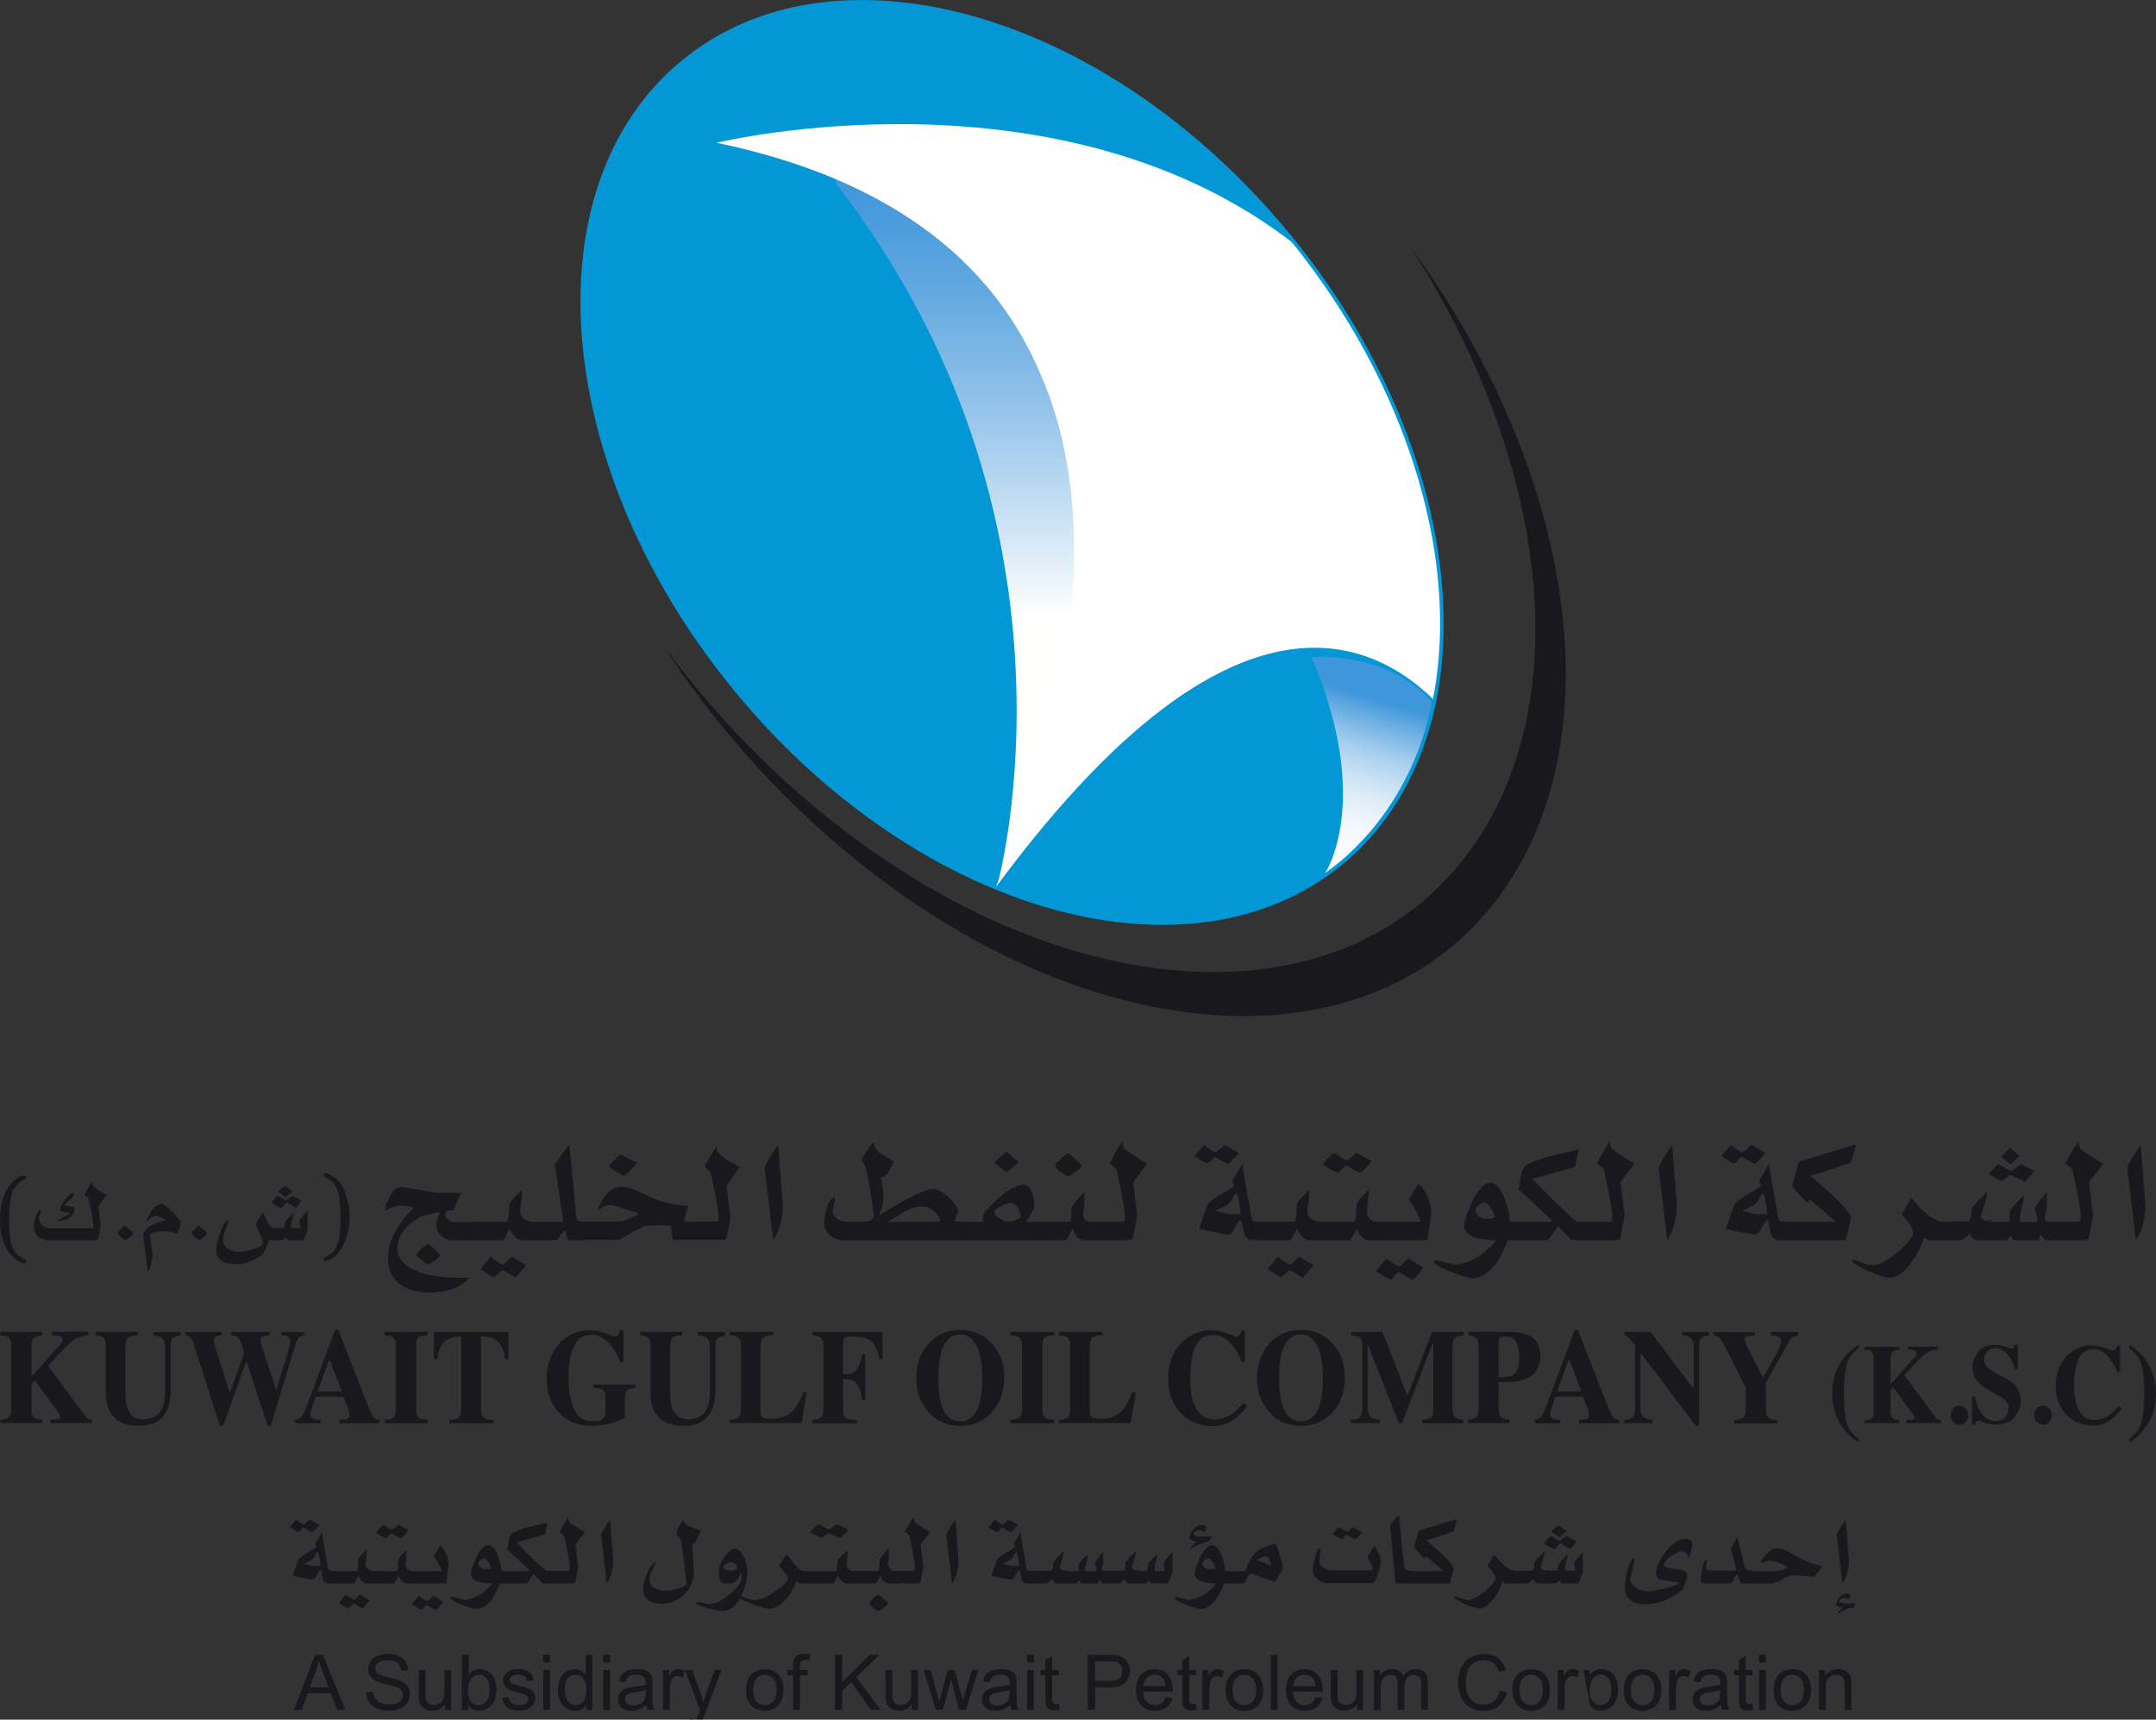 <svg xmlns="http://www.w3.org/2000/svg" xmlns:xlink="http://www.w3.org/1999/xlink" id="Layer_2" viewBox="0 0 305.31 243.59"><rect x="0" y="0" width="305.31" height="243.59" fill="#333333" stroke="none"/><defs><style>.cls-1{fill:url(#linear-gradient-2);}.cls-2{fill:#fff;}.cls-3{fill:#19181d;}.cls-4{fill:url(#linear-gradient);}.cls-5{fill:#0397d6;}</style><linearGradient id="linear-gradient" x1="138.77" y1="31.93" x2="138.77" y2="95.73" gradientTransform="translate(0 119.21) scale(1 -1)" gradientUnits="userSpaceOnUse"><stop offset="0" stop-color="#fffffe"/><stop offset=".19" stop-color="#d0e5f5"/><stop offset=".47" stop-color="#92c3ea"/><stop offset=".71" stop-color="#64aae1"/><stop offset=".89" stop-color="#489bdc"/><stop offset="1" stop-color="#3e96db"/></linearGradient><linearGradient id="linear-gradient-2" x1="186.08" y1="-4.12" x2="193.82" y2="21.07" gradientTransform="translate(0 119.21) scale(1 -1)" gradientUnits="userSpaceOnUse"><stop offset="0" stop-color="#fffffe"/><stop offset=".17" stop-color="#fbfdfd"/><stop offset=".31" stop-color="#f1f7fb"/><stop offset=".45" stop-color="#dfeef8"/><stop offset=".57" stop-color="#c7e0f3"/><stop offset=".7" stop-color="#a7cfee"/><stop offset=".81" stop-color="#81bae7"/><stop offset=".93" stop-color="#53a1de"/><stop offset=".98" stop-color="#3e96db"/><stop offset="1" stop-color="#3e96db"/></linearGradient></defs><g id="Layer_1-2"><g><path class="cls-3" d="m3.7,178.83c-.07.07-.15.11-.23.11-.32,0-.72-.18-1.2-.52-.43-.32-.76-.65-1.01-.99-.84-1.2-1.26-2.73-1.26-4.6,0-2.46.62-4.3,1.88-5.5.57-.55,1.09-.82,1.57-.82,0,0,.11.03.25.11v.31c-.11.11-.21.18-.31.2-.35.08-.69.33-1.03.73-.35.41-.57.79-.68,1.16-.24.88-.37,2.12-.37,3.74,0,.65,0,1.07.02,1.26.1,1.14.17,1.78.21,1.94.21.9.66,1.6,1.36,2.1.18.1.45.25.81.46v.3Z"/><path class="cls-3" d="m10.53,171.32c0,.33-.16.66-.47.99-.31.33-.67.5-1.08.52-.06,0-.15.04-.29.07-.14.04-.22.04-.25.04h-.47c.51-.21,1.17-.57,1.98-1.08-.14-.07-.38-.13-.71-.16-.34-.03-.57-.11-.69-.25-.07-.35.12-.81.56-1.41.44-.6.86-.97,1.27-1.09h.15c-.11.33-.23.61-.35.84-.07.04-.17.11-.29.19-.31.21-.55.44-.72.68,0,.02.02.07.1.12.43.05.8.12,1.11.23.1.04.15.15.15.31m4.58-2.08c-.04.06-.22.32-.56.76-.14.19-.27.37-.4.53-.13.16-.2.32-.2.49l.29,2.55c0,.23-.05.56-.14.98-.11.53-.18.83-.21.93-.08.12-.18.19-.29.19h-6.98c-.11,0-.34-.06-.68-.19-.76-.3-1.13-.89-1.13-1.78,0-.35.07-.76.2-1.23.18-.61.42-.97.7-1.08.02.03.06.04.08.04v.23s-.05.17-.14.44c-.1.27-.15.42-.15.46,0-.04.04.1.1.44.05.18.21.38.5.62.29.23.53.35.72.35h6.32c.07-.11.1-.22.1-.33,0-.04-.03-.3-.1-.76-.09-.68-.3-1.73-.62-3.15,0,0-.19-.16-.56-.45.3-.7.66-1.34,1.07-1.91-.01.43.27.83.86,1.21.4.22.8.44,1.2.68"/><path class="cls-3" d="m18.85,174.67c0,.12-.16.3-.49.58-.32.27-.51.41-.57.41-.08,0-.29-.14-.63-.43-.34-.29-.51-.46-.51-.53,0-.1.15-.29.46-.58.25-.27.44-.45.55-.5.24.18.47.36.7.54.32.26.48.44.48.52"/><path class="cls-3" d="m25.68,173.19l-.56,1.53h-.12s-.18-.05-.5-.14c-.33-.1-.56-.16-.72-.17-.07,0-.27-.01-.58-.01-.35,0-.74.03-1.15.1-.21.02-.37.07-.47.13-.18.07-.31.14-.38.22l.42,2.89c-.1.64-.17,1.05-.21,1.24-.1.47-.23.81-.38,1.03l-.1.05-.68-5.04c.22-1.04,1.28-1.76,3.18-2.15-.04-.11-.19-.23-.43-.36-.24-.13-.44-.21-.6-.25-.16-.03-.26-.05-.3-.05-.27,0-.56.15-.87.45-.1.09-.24.22-.45.38v-.15c0-.05.07-.25.23-.55.22-.45.41-.77.57-1,.28-.38.64-.63,1.08-.77h.4c.07.04.22.14.45.31.77.51,1.49,1.28,2.16,2.33"/><path class="cls-3" d="m29.3,174.67c0,.12-.16.3-.49.58-.32.27-.51.41-.57.41-.08,0-.29-.14-.62-.43-.34-.29-.51-.46-.51-.53,0-.1.15-.29.46-.58.26-.27.44-.45.55-.5.23.18.47.36.7.54.31.26.47.44.47.52"/><path class="cls-3" d="m39,174.02v1.63h-.93c-.28,1.05-.63,1.78-1.05,2.18-.18.16-.58.39-1.2.69-.78.37-1.55.56-2.29.56-1.93,0-2.91-.67-2.91-2.01,0-.64.19-1.46.54-2.43.35-.98.68-1.56.97-1.73h.17v.29c-.5,1.28-.74,2.05-.74,2.31,0,.65.29,1.14.87,1.46.43.24.94.36,1.53.36.44,0,1.07-.13,1.88-.37.92-.29,1.38-.58,1.38-.85,0-.4-.34-1.3-1.03-2.7,0-.06.1-.24.29-.54.32-.51.57-.9.76-1.15.17.38.34.75.51,1.13.22.44.49.78.79,1.01.06.11.09.17.13.17h.35Z"/><path class="cls-3" d="m41.43,168.73c-.63.55-.95.83-.95.83,0,0-.38-.24-1.07-.72.13-.23.45-.53.97-.87l1.05.76Zm1.24,1.32c-.02.11-.12.28-.31.52-.15.18-.3.38-.45.56-.12-.05-.55-.32-1.28-.83-.08.07-.24.23-.47.5-.17.22-.29.33-.33.33-.05,0-.27-.1-.66-.31-.28-.15-.52-.31-.74-.49.56-.64.85-.95.85-.95,0,0,.24.11.62.34.37.22.58.34.63.34-.05,0,.26-.23.9-.68l1.24.67Zm.9,3.92c0,.11-.01.23-.06.37-.11.3-.28.74-.52,1.31h-2.31c-.02-.09-.08-.22-.19-.4-.08.08-.21.18-.37.33-.04.05-.11.07-.2.07h-1.64v-1.7h1.94c.02-.24.1-.58.23-1,.04-.07.43-.47,1.16-1.21l-.39,1.7v.51h1.34c.03-.05.03-.11,0-.16-.13-.61-.19-.9-.19-.86,0-.11.4-.58,1.19-1.43v2.47Z"/><path class="cls-3" d="m49.51,172.41c0,.92-.14,1.84-.42,2.77-.37,1.24-.93,2.15-1.67,2.77-.54.43-.99.66-1.36.66-.16,0-.25-.09-.25-.27,0-.09.14-.21.43-.39.17-.09.33-.18.49-.27.53-.37.87-.84,1.06-1.42.29-.9.43-2.16.43-3.81,0-.41-.01-.79-.04-1.15-.01-.22-.04-.58-.08-1.07-.01-.32-.06-.66-.15-1.03-.05-.27-.12-.51-.2-.7-.13-.3-.27-.58-.45-.83-.16-.21-.33-.37-.53-.49-.19-.13-.5-.3-.9-.53-.04-.16-.06-.22-.06-.18,0-.19.09-.28.27-.28.25,0,.55.12.89.33.7.45,1.23,1.01,1.61,1.7.22.42.44,1.04.66,1.86.18.66.27,1.44.27,2.35"/><path class="cls-3" d="m62.33,177.78c0,.15-.26.42-.79.79-.53.38-.83.56-.9.56-.06,0-.36-.19-.89-.57-.53-.39-.79-.65-.79-.78s.24-.42.72-.87c.49-.45.8-.68.93-.68s.45.25.96.75c.5.5.76.76.76.81m5.55-2.12h-3.8c-.61,0-1.15-.2-1.6-.61-.45-.41-.68-.89-.68-1.45,0-.29.06-.62.17-.99.1-.3.21-.58.29-.88l.07-.06c-.62.1-1.55.3-2.77.63-.32.22-.77.55-1.37.98-.6.43-1.09,1.01-1.47,1.73-.31.64-.46,1.2-.46,1.69,0,1.67,1.16,2.87,3.47,3.6,1.39.42,2.93.64,4.63.67h2.15c-1.29,1.41-3.15,2.11-5.62,2.11-1.63,0-2.97-.34-4.03-1.02-1.28-.86-1.91-2.14-1.91-3.83,0-2.4,1.21-4.77,3.63-7.1-.04-.09-.19-.16-.43-.2-.6-.11-1.09-.17-1.49-.17-.48,0-1.19.24-2.11.73v-.3c0-.28.16-.73.49-1.35.26-.53.5-.91.69-1.16.29-.36.7-.54,1.26-.56l4.79.83h3.53c-.24.56-.6,1.37-1.08,2.43l-.8.13c-.25.04-.37.23-.37.53,0,.27.14.5.43.72.29.21.55.32.79.32h3.6v2.6Z"/><path class="cls-3" d="m74.48,179.17c-.33.51-.82,1.11-1.48,1.81l-1.85-1.09c-.86.73-1.23,1.09-1.12,1.09-.09,0-.41-.18-.96-.53-.55-.35-.88-.57-.99-.69.28-.44.76-1.03,1.42-1.75.4.4.98.79,1.75,1.16.6-.59.99-.98,1.22-1.15l2.02,1.15Zm1.46-3.51h-2.15c-.31,0-.65-.21-1.03-.66-.37-.44-.56-.76-.56-.99l-.93,1.65h-4.43v-2.6h5.02c.07-.11.15-.61.26-1.47-.04-.27-.02-.67.07-1.18.15-.27.7-.88,1.65-1.84.05.2.07.44.07.7,0,.31-.05.74-.13,1.27-.09.54-.13.9-.13,1.11,0,.73.54,1.2,1.62,1.41h.66v2.6Z"/><path class="cls-3" d="m82.87,175.66h-2.35c-.15-.1-.26-.35-.32-.72-.07-.38-.13-.63-.2-.75-.22.31-.6.81-1.13,1.48h-3.93v-2.6h4.83l-1.19-8.15,2.02-2.79c.09.6.17,1.35.26,2.23.18,1.75.42,4.4.73,7.95.02.51.31.76.86.76h.43v2.6Z"/><path class="cls-3" d="m90.11,164.69s-.03.15-.1.3c-.97,1.04-1.52,1.55-1.65,1.55-.18,0-.88-.43-2.12-1.29.05-.14.31-.45.79-.95.48-.5.78-.74.9-.74.04,0,.77.37,2.18,1.12m14.7.64c-.36.47-.7.93-1.06,1.39-.57.76-.86,1.19-.86,1.32l.53,4.31c0,.43-.19,1.44-.56,3.01-.04.2-.18.29-.4.29h-7.17c-.11-.42-.2-1.07-.27-1.95-.42-.09-1.08-.13-1.98-.13s-1.43.04-1.65.1c-.13.02-.62.24-1.45.67-.38.22-.75.44-1.12.67-.76.43-1.23.64-1.42.64h-5.51v-2.6h5.97c.2,0,.67-.17,1.42-.51.69-.29,1.07-.49,1.16-.58l-.2-.13c-2.14-.73-3.35-1.1-3.63-1.1-.49,0-.94.11-1.35.33-.13.12-.34.23-.63.36.81-2.19,1.96-3.3,3.43-3.3.66,0,1.46.22,2.38.67,1.39.67,2.14,1.03,2.28,1.07,1.67.58,3.27.9,4.79.97-.24.61-.47,1.34-.67,2.21h4.82c.07-.13.1-.36.1-.7,0-.66-.36-2.69-1.09-6.08-.05-.18-.2-.38-.47-.6-.28-.22-.41-.36-.41-.43,0-.13.56-1.08,1.68-2.86,0,.29.04.51.1.67.35.64,1.43,1.4,3.23,2.28"/><path class="cls-3" d="m110.86,170.73c0,1.94-.46,3.59-1.36,4.93l-1.22-10.23c0-.18.27-.72.82-1.62.49-.77.85-1.32,1.1-1.63l.66,8.55Z"/><path class="cls-3" d="m133.12,172.91v-.32c-.77-1.15-1.63-1.72-2.58-1.72-.66,0-1.46.25-2.41.74-.04.02-.84.5-2.41,1.44h7.1c.07,0,.13-.02.19-.07.05-.05.09-.07.12-.07m3.37,2.75h-17.28c-.27,0-.65-.11-1.16-.33-.9-.42-1.35-1.18-1.35-2.29,0-.53.12-1.16.36-1.89.29-.86.62-1.37.99-1.53,0,0,.06,0,.12.04.06.01.1.03.1.03-.24,1.35-.37,1.93-.37,1.75,0,.34.1.63.29.86.33.43.79.69,1.39.75h3.03c.75-.09,1.12-.4,1.12-.94,0,.07-.07-.39-.2-1.37-.13-1.09-.41-2.76-.83-5.01-.02-.14-.14-.4-.34-.78-.21-.39-.31-.62-.31-.69,0-.27.49-1.05,1.49-2.34.04.02.1.03.16.03.2.64.55,1.13,1.04,1.47.5.34,1.11.71,1.83,1.1-.22.44-.44.89-.66,1.35-.32.58-.74.86-1.22.86.29,1.19.43,2.14.43,2.84s-.19,1.47-.57,2.32v.16h.17c.55-.4,1.6-1.03,3.14-1.89,2.14-1.16,3.55-1.75,4.23-1.75.64,0,1.4.41,2.28,1.23.88.81,1.32,1.52,1.32,2.12,0-.16-.18.27-.53,1.27h1.32v2.6Z"/><path class="cls-3" d="m144.55,172.44c0-.38-.04-.64-.1-.78-.22-.52-.45-.86-.7-1.02-.24-.16-.47-.24-.7-.24s-.61.13-1.19.41c-.68.31-1.02.61-1.02.88,0,.36.29.69.89.98.49.25.88.38,1.16.38.39,0,.83-.11,1.32-.34.09-.09.2-.18.33-.27m-.27-7.81c-.6.57-1.19,1.04-1.78,1.42l-1.65-1.36c1.01-1.03,1.56-1.54,1.65-1.54s.68.49,1.78,1.49m3.04,11.03h-11.76v-2.6h3.64c-.02-.31.03-.71.16-1.2.7-.91,1.55-1.76,2.54-2.56,1.23-.99,2.23-1.49,3.01-1.49.53,0,.93.33,1.22,1,.22.53.33,1.1.33,1.7,0,.36-.02.6-.06.73-.24.37-.6.99-1.05,1.83h1.98v2.6Z"/><path class="cls-3" d="m153.17,165.13c0,.11-.06.23-.2.36-.22.22-.69.57-1.42,1.06-.22.06-.31.1-.26.1-.11,0-.43-.19-.96-.56-.62-.44-.93-.76-.93-.96,0-.11.07-.24.23-.4.51-.53.93-.92,1.29-1.19.15-.1.27-.16.36-.16.08,0,.42.27,1.01.8.59.54.87.86.87.95m2.05,10.53h-1.88s-.18-.05-.39-.12c-.38-.16-.73-.66-1.06-1.49l-.86,1.61h-4.46v-2.6h4.96c.15-.24.22-.62.2-1.11-.03-.49,0-.83.09-1,.16-.4.74-1.1,1.76-2.11v1.71c0,.07-.04.3-.1.73-.06.41-.1.64-.1.68,0,.74.44,1.11,1.32,1.11h.53v2.6Z"/><path class="cls-3" d="m162.43,164.81c-.09.22-.29.51-.6.86-.06.07-.49.62-1.28,1.66-.05.07-.07.16-.07.29l.56,4.58-.63,3.32s-.11.01-.21.06c-.1.05-.18.07-.25.07h-5.65v-2.6h4.89c.07-.33.1-.6.1-.8,0-.4-.1-1.15-.31-2.23-.15-1-.44-2.47-.89-4.43l-.96-.76c.62-1.27,1.23-2.33,1.84-3.2,0,.47.08.82.23,1.06.09.13.55.47,1.39,1,.6.39,1.2.77,1.82,1.12"/><path class="cls-3" d="m175.64,171.99v-.49c0-.35-.15-1.18-.47-2.48-.26.09-.42.25-.49.47-.2.57-.59,1.03-1.18,1.38-.47.22-.92.43-1.36.63,1.1.33,1.77.49,2.01.49h1.49Zm3.3,3.66h-1.88c-.1,0-.22-.05-.33-.16-.28-.22-.46-.44-.53-.66-.09-.45-.24-1.13-.46-2.04-.27.11-.55.48-.84,1.11-.3.62-.64.96-1.01,1.01l-4-.79v-.36c0,.12.33-.81.99-2.84.16-.47.77-1.01,1.85-1.65.73-.4,1.42-.81,2.04-1.26-.02-.09-.06-.22-.15-.42-.07-.18-.1-.31-.1-.38,0,.07.46-.72,1.41-2.35.24,1.73.68,4.32,1.32,7.76.07.29.4.44,1,.44h.69v2.6Zm-3.5-12.31c-.04.06-.33.37-.86.92-.36.4-.56.6-.63.6-.18,0-.81-.34-1.92-1.02-.59.64-.95.95-1.06.95-.19,0-.8-.34-1.82-1.03.29-.32.75-.85,1.36-1.58.92.71,1.5,1.06,1.71,1.06-.04,0,.35-.35,1.19-1.06l2.02,1.16Z"/><path class="cls-3" d="m185.97,179.17c-.33.51-.82,1.11-1.48,1.81l-1.86-1.09c-.85.73-1.23,1.09-1.12,1.09-.08,0-.41-.18-.95-.53-.55-.35-.88-.57-.99-.69.29-.44.75-1.03,1.41-1.75.4.4.98.79,1.75,1.16.6-.59,1-.98,1.22-1.15l2.02,1.15Zm1.46-3.51h-2.15c-.31,0-.65-.21-1.03-.66-.36-.44-.56-.76-.56-.99l-.92,1.65h-4.43v-2.6h5.02c.07-.11.16-.61.27-1.47-.05-.27-.03-.67.06-1.18.15-.27.7-.88,1.65-1.84.04.2.06.44.06.7,0,.31-.04.74-.13,1.27-.09.54-.13.9-.13,1.11,0,.73.55,1.2,1.62,1.41h.66v2.6Z"/><path class="cls-3" d="m194.23,164.44c-.22.34-.65.85-1.29,1.52-.26.1-.36.16-.26.16-.22,0-.9-.36-2.05-1.06-.84.71-1.22,1.06-1.16,1.06-.04,0-.19-.06-.46-.17-.47-.18-1.01-.5-1.65-.99.13-.22.4-.55.82-.99.42-.44.66-.66.74-.66.04,0,.26.13.66.4.4.26.67.43.82.51.16.07.27.11.33.11.06,0,.26-.12.56-.36.42-.35.68-.57.79-.66l2.15,1.13Zm1.19,11.22h-1.62c-.4,0-.79-.23-1.19-.7-.14-.13-.28-.44-.47-.91l-.92,1.61h-4.79v-2.6h5.39c.15-.27.22-.7.21-1.31-.01-.6.03-1.01.11-1.21.11-.33.37-.69.77-1.07.3-.29.61-.59.92-.9l-.26,3.12c0,.18.01.29.03.33.05.27.21.51.5.73.29.21.52.32.69.32h.64v2.6Z"/><path class="cls-3" d="m201.51,179.49c-.05.13-.19.37-.43.7-.55.73-.9,1.09-1.03,1.09-.08,0-.77-.38-2.02-1.12-.13.17-.48.55-1.06,1.12-.82-.42-1.51-.82-2.08-1.22.12-.19.61-.78,1.45-1.75.03-.02.15.05.36.23.75.57,1.26.86,1.52.86.05,0,.24-.18.59-.56.36-.38.56-.56.63-.56.02,0,.71.41,2.05,1.22m1.18-7.85c0,.27-.17,1.61-.53,4.01h-7.73v-2.6h6.7s.04-.06.04-.17c0-.07-.14-.4-.43-1-.38-.74-.78-1.38-1.22-1.94l1.36-2.31c.79.77,1.32,1.66,1.58,2.69.15.55.23.99.23,1.32"/><path class="cls-3" d="m211.68,172.36c-.15-.44-.28-.75-.37-.93-.18-.3-.36-.56-.58-.77-.21-.21-.41-.31-.6-.31-.24,0-.53.16-.86.49-.24.27-.37.46-.37.59,0,.16.08.34.24.56.19.31.56.52,1.12.63.04.02.2.03.49.03.36,0,.58-.03.7-.1.03-.02.1-.09.24-.2m2.9,3.3h-1.06c-.44,1.08-.77,1.84-1.02,2.27-.49.88-1.03,1.57-1.61,2.07-.38.35-.86.66-1.46.92-.24.09-.54.14-.9.14-.21,0-.44-.02-.66-.07-.59-.15-1.48-.46-2.65-.92-1.03-.37-1.76-.79-2.18-1.25v-.24s.17-.06.4-.06c.05,0,.47.1,1.28.31.8.21,1.23.31,1.27.31.31,0,.68-.05,1.12-.16,1.65-.4,3.24-1.49,4.76-3.27-1.1-.07-2.06-.19-2.88-.36-.29-.05-.62-.21-.98-.5-.38-.29-.59-.58-.63-.9-.02-.1-.03-.23-.03-.36,0-.41.17-1.06.53-1.95.31-.81.57-1.45.79-1.89.45-.81.93-1.43,1.49-1.85.26-.21.57-.33.93-.33.16,0,.25.02.29.03.51.22.87.55,1.09.97.76,1.34,1.2,2.84,1.35,4.49h.76v2.6Z"/><path class="cls-3" d="m224.39,175.66h-1.88c-.43-.47-1.04-1.12-1.85-1.95-.31.35-.78,1.01-1.42,1.95h-5.69v-2.6h6.05c.06,0,.1-.08.1-.24l-4.69-4.39c.09-.18.21-.78.36-1.82.14-.81.41-1.33.82-1.6.86-.51,2.05-.95,3.57-1.3,1.25-.3,2.52-.6,3.8-.89-.17.82-.35,1.65-.53,2.49-1.32.36-3.34.91-6.05,1.67,2.54,2.65,4.63,4.69,6.28,6.08h1.12v2.6Z"/><path class="cls-3" d="m231.43,164.81c-.09.22-.28.51-.59.86-.06.07-.5.62-1.28,1.66-.05.07-.07.16-.07.29l.56,4.58-.62,3.32s-.12.01-.21.06c-.1.05-.19.07-.25.07h-5.65v-2.6h4.89c.06-.33.1-.6.1-.8,0-.4-.1-1.15-.31-2.23-.15-1-.45-2.47-.88-4.43l-.96-.76c.62-1.27,1.23-2.33,1.84-3.2,0,.47.08.82.24,1.06.08.13.55.47,1.39,1,.59.39,1.2.77,1.82,1.12"/><path class="cls-3" d="m237.44,170.73c0,1.94-.45,3.59-1.34,4.93l-1.23-10.23c0-.18.28-.72.83-1.62.49-.77.85-1.32,1.09-1.63l.66,8.55Z"/><path class="cls-3" d="m250.23,171.99v-.49c0-.35-.16-1.18-.47-2.48-.26.09-.42.25-.49.47-.2.57-.6,1.03-1.19,1.38-.46.22-.92.43-1.35.63,1.1.33,1.78.49,2.02.49h1.49Zm3.3,3.66h-1.88c-.1,0-.22-.05-.33-.16-.28-.22-.46-.44-.53-.66-.09-.45-.24-1.13-.47-2.04-.25.11-.54.48-.83,1.11-.3.62-.64.96-1.01,1.01l-4.01-.79v-.36c0,.12.34-.81,1-2.84.15-.47.76-1.01,1.85-1.65.73-.4,1.4-.81,2.04-1.26-.02-.09-.06-.22-.14-.42-.08-.18-.12-.31-.12-.38,0,.07.48-.72,1.42-2.35.24,1.73.69,4.32,1.33,7.76.06.29.39.44.99.44h.69v2.6Zm-3.5-12.31c-.04.06-.33.37-.86.92-.36.4-.57.6-.62.6-.18,0-.82-.34-1.93-1.02-.59.64-.94.95-1.06.95-.2,0-.8-.34-1.81-1.03.28-.32.73-.85,1.35-1.58.93.71,1.5,1.06,1.72,1.06-.04,0,.35-.35,1.19-1.06l2.01,1.16Z"/><path class="cls-3" d="m262.82,162.09c-.18.93-.42,1.79-.73,2.6-.85.31-2.76.94-5.71,1.89.93.81,1.86,1.62,2.78,2.41,1.15,1.02,2.05,1.99,2.74,2.92.16.22.24.44.24.63l-.77,3.12h-8.38v-2.6h7l-3.7-3.17s-.08.13-.18.23c-.11.12-.16.19-.19.24-.19-.18-.49-.47-.89-.9-.81-.88-1.22-1.38-1.22-1.52,0-.04.31-1.17.93-3.37l8.1-2.48Z"/><path class="cls-3" d="m275.37,175.66h-2.25c-.2,0-.43-.16-.7-.49-.14.93-.66,2.04-1.54,3.35-1.11,1.65-2.19,2.47-3.27,2.47-.59,0-1.55-.3-2.86-.87-1.3-.58-2.11-1.04-2.4-1.37v-.22c.05-.07.12-.1.23-.1.04,0,.39.13,1.04.4.65.26,1.15.4,1.5.4.88,0,2.07-.61,3.57-1.85,1.49-1.24,2.24-2.18,2.24-2.84,0-.46-.55-1.31-1.65-2.54l1.42-2.34c1.36,1.76,2.67,2.88,3.92,3.37h.73v2.67Z"/><path class="cls-3" d="m282.08,172.76s-.06.04-.1.15c-.05.1-.09.15-.14.15v2.6h-1.91c-.2,0-.4-.1-.61-.32-.21-.22-.33-.43-.38-.64-.55.64-.95.95-1.21.95h-3.34v-2.6l4.26-.07c.24,0,.4-.29.49-.86.02-.31.05-.62.07-.93.4-.55,1.11-1.33,2.14-2.35.02.38-.07.93-.29,1.65-.41,1.21-.6,1.85-.6,1.92.37.38.73.56,1.06.56.06,0,.16-.04.28-.12.12-.07.21-.11.28-.11"/><path class="cls-3" d="m286,163.74c-.26.25-.7.64-1.31,1.19-.13-.11-.35-.3-.65-.56-.29-.26-.51-.44-.64-.55l1.22-1.22c.31.24.77.63,1.39,1.15m2.08,2.08c-.38.5-.82,1.01-1.34,1.56l-2.09-1.01c-.09.06-.32.24-.68.55-.29.24-.45.36-.5.36-.1,0-.72-.32-1.84-.95.13-.23.56-.72,1.29-1.43,1.18.64,1.8.96,1.85.96.07,0,.25-.12.56-.36.42-.33.69-.54.82-.6l1.91.92Zm2.45,9.84h-.95c-.15-.2-.36-.48-.6-.82-.16.32-.26.6-.34.82h-3.56s-.13-.25-.32-.62c-.12.05-.31.25-.6.62h-2.84v-2.6h3.27c-.02-.38,0-.91.04-1.58.02-.09.25-.37.68-.85.42-.48.87-.93,1.34-1.33-.42,1.95-.63,3.05-.63,3.3,0,.18.03.34.1.47h2.39c.06,0,0-.38-.17-1.14-.02-.06-.06-.19-.13-.36-.06-.17-.1-.29-.1-.35,0-.1.25-.47.75-1.15.49-.67.82-1.07.97-1.21v2.08l-.26,1.64c.02.32.23.47.62.47h.36v2.6Z"/><path class="cls-3" d="m297.79,164.81c-.08.22-.28.51-.59.86-.06.07-.49.62-1.29,1.66-.04.07-.07.16-.07.29l.56,4.58-.63,3.32s-.12.01-.22.06c-.1.05-.17.07-.24.07h-5.65v-2.6h4.89c.06-.33.1-.6.1-.8,0-.4-.1-1.15-.3-2.23-.16-1-.45-2.47-.9-4.43l-.96-.76c.62-1.27,1.23-2.33,1.86-3.2,0,.47.07.82.23,1.06.09.13.56.47,1.38,1,.6.39,1.21.77,1.82,1.12"/><path class="cls-3" d="m303.81,170.73c0,1.94-.45,3.59-1.35,4.93l-1.22-10.23c0-.18.27-.72.82-1.62.48-.77.84-1.32,1.09-1.63l.66,8.55Z"/><path class="cls-3" d="m45.38,221.83v-.33c0-.23-.11-.79-.32-1.66-.17.06-.29.16-.33.3-.13.39-.4.7-.8.93-.31.15-.61.29-.91.42.74.22,1.19.33,1.35.33h1Zm2.21,2.46h-1.26c-.08,0-.15-.04-.23-.11-.19-.15-.31-.3-.35-.44-.06-.3-.16-.75-.31-1.37-.18.07-.37.32-.57.74-.19.42-.42.64-.67.67l-2.68-.54v-.24c0,.09.22-.55.67-1.91.1-.3.52-.67,1.24-1.1.49-.26.94-.54,1.38-.84-.01-.06-.04-.15-.1-.28-.05-.13-.07-.21-.07-.25,0,.04.32-.48.95-1.58.16,1.17.46,2.89.88,5.21.05.2.27.29.66.29h.47v1.75Zm-2.35-8.27s-.23.25-.58.62c-.24.27-.38.4-.42.4-.12,0-.55-.23-1.29-.68-.4.43-.64.65-.71.65-.13,0-.53-.24-1.21-.69.19-.22.49-.58.9-1.06.62.47,1,.71,1.15.71,0,0,.24-.23.8-.71l1.35.77Z"/><path class="cls-3" d="m52.31,226.65c-.22.34-.55.74-.99,1.21l-1.24-.73c-.58.49-.83.73-.75.73-.07,0-.28-.12-.64-.35-.37-.24-.59-.38-.66-.47.19-.3.5-.69.95-1.17.27.27.66.52,1.17.78.4-.4.67-.65.81-.77l1.35.77Zm.98-2.36h-1.44c-.2,0-.43-.14-.68-.44-.26-.29-.39-.52-.39-.66l-.62,1.1h-2.97v-1.75h3.37c.05-.07.11-.41.18-.99-.03-.18-.02-.44.04-.78.11-.19.47-.59,1.11-1.24.03.13.05.29.05.47,0,.21-.04.5-.09.86-.06.35-.08.61-.08.74,0,.49.36.81,1.08.95h.44v1.75Z"/><path class="cls-3" d="m57.86,216.76c-.15.22-.44.57-.87,1.01-.18.07-.23.11-.18.11-.14,0-.61-.23-1.37-.71-.56.48-.82.71-.77.71-.03,0-.14-.04-.31-.11-.31-.12-.68-.34-1.11-.67.08-.15.27-.36.56-.67.28-.29.43-.44.48-.44.03,0,.18.08.45.26.26.17.45.29.55.35.11.05.18.07.23.07.04,0,.17-.08.37-.25.28-.23.46-.38.54-.44l1.44.76Zm.8,7.53h-1.09c-.27,0-.53-.16-.8-.47-.09-.09-.19-.29-.31-.61l-.63,1.08h-3.21v-1.75h3.62c.1-.18.15-.47.14-.88,0-.41.02-.67.08-.8.07-.22.25-.47.5-.72.21-.2.42-.4.63-.61l-.18,2.1c0,.11,0,.2.02.23.03.18.14.34.34.48.19.14.35.21.47.21h.42v1.75Z"/><path class="cls-3" d="m62.73,226.87c-.03.09-.13.25-.29.47-.37.49-.6.72-.68.72-.06,0-.51-.25-1.35-.75-.09.12-.33.37-.71.75-.54-.27-1.01-.55-1.39-.81.09-.13.41-.53.98-1.18,0-.01.09.04.24.16.5.38.85.57,1.02.57,0,0,.16-.12.4-.37.23-.25.38-.38.42-.38,0,0,.47.27,1.38.82m.79-5.26c0,.17-.12,1.07-.35,2.69h-5.19v-1.75h4.5s.03-.04.03-.11c0-.04-.1-.27-.29-.67-.25-.5-.52-.93-.82-1.31l.91-1.54c.54.51.89,1.12,1.07,1.8.1.36.15.66.15.89"/><path class="cls-3" d="m69.56,222.08c-.1-.3-.18-.51-.24-.62-.12-.21-.25-.38-.39-.52-.14-.14-.28-.21-.41-.21-.16,0-.35.11-.58.33-.16.18-.23.31-.23.4,0,.1.05.22.15.38.14.21.39.34.75.42.03.01.14.02.34.02.24,0,.4-.02.47-.07,0-.02.06-.06.15-.13m1.95,2.21h-.71c-.3.72-.53,1.23-.68,1.53-.33.58-.69,1.05-1.09,1.39-.25.23-.58.44-.97.62-.17.06-.36.09-.6.09-.15,0-.3-.01-.45-.05-.4-.1-.99-.31-1.77-.62-.7-.25-1.18-.54-1.46-.85v-.16s.12-.04.26-.04c.03,0,.31.07.86.21.53.14.82.21.85.21.2,0,.45-.03.75-.11,1.11-.27,2.17-1,3.19-2.19-.74-.05-1.38-.13-1.93-.25-.19-.03-.41-.14-.66-.32-.25-.2-.39-.4-.42-.6-.02-.07-.02-.15-.02-.24,0-.29.12-.72.35-1.31.21-.55.39-.97.53-1.27.3-.54.63-.96,1-1.24.17-.15.38-.22.62-.22.11,0,.18,0,.2.02.34.15.59.36.73.64.5.9.8,1.9.91,3.01h.51v1.75Z"/><path class="cls-3" d="m78.09,224.29h-1.26c-.28-.31-.69-.75-1.24-1.3-.21.24-.53.68-.95,1.3h-3.82v-1.75h4.06s.06-.05.06-.15l-3.15-2.95c.06-.12.15-.53.25-1.23.09-.53.27-.89.55-1.07.58-.34,1.38-.63,2.4-.87.85-.21,1.69-.4,2.55-.6-.12.55-.24,1.11-.36,1.67-.89.24-2.24.61-4.05,1.12,1.69,1.78,3.1,3.14,4.21,4.08h.75v1.75Z"/><path class="cls-3" d="m82.81,217.01c-.06.15-.19.34-.4.58-.05.05-.34.41-.86,1.11-.03.05-.05.12-.05.2l.38,3.07-.42,2.23s-.08.01-.15.04c-.06.03-.12.04-.17.04h-3.79v-1.75h3.28c.04-.23.06-.41.06-.54,0-.27-.06-.76-.2-1.49-.1-.67-.3-1.66-.6-2.97l-.64-.51c.42-.85.83-1.57,1.24-2.14,0,.3.05.54.15.71.06.09.37.31.93.67.4.26.8.52,1.22.75"/><path class="cls-3" d="m86.84,220.98c0,1.3-.3,2.41-.91,3.31l-.81-6.87c0-.12.18-.48.56-1.08.32-.52.56-.88.72-1.09l.45,5.73Z"/><path class="cls-3" d="m99.26,216.85l-.89,1.79-.36-.04.27,4.41c0,.26-.13.73-.4,1.4-.36.93-.99,1.64-1.88,2.15-.75.4-1.54.61-2.35.61-.72,0-1.31-.15-1.75-.44-.55-.38-.82-.92-.82-1.66,0-.57.16-1.23.47-1.99.31-.75.66-1.35,1.07-1.76.06,0,.13.02.22.06-.03.07-.21.46-.53,1.15-.24.55-.36.91-.36,1.11,0,.59.27,1.05.8,1.35.42.24.88.36,1.4.36.38,0,.92-.08,1.61-.25.98-.22,1.47-.51,1.47-.84,0,.02-.06-.4-.18-1.24-.1-1.03-.31-2.65-.59-4.84-.04-.17-.15-.33-.35-.46-.2-.13-.3-.29-.3-.47,0-.46.32-1.12.95-2,.1.49.45.84,1.04,1.05.94.34,1.43.52,1.47.53"/><path class="cls-3" d="m104.37,222.25c0-.32-.1-.56-.31-.76-.18-.15-.37-.23-.58-.23-.14,0-.33.06-.57.18-.3.16-.45.33-.45.55,0,.15.17.27.51.38.24.08.43.12.57.12.24,0,.52-.07.82-.23m1.47.3c0,1.17-.3,2.35-.89,3.55-.7,1.39-1.55,2.09-2.55,2.09-.46,0-1.16-.13-2.12-.39-.95-.26-1.52-.48-1.71-.63,0-.18.1-.27.31-.27.03,0,.31.05.84.16.53.1.82.16.87.16.6,0,1.47-.43,2.59-1.29,1.24-.93,1.86-1.78,1.86-2.55,0-.21-.03-.4-.11-.6h-.04c-.21.6-.45,1.01-.72,1.22-.27.21-.63.31-1.1.31-.52,0-.88-.15-1.06-.46-.14-.24-.2-.63-.2-1.16v-.54c.04-.33.3-.84.77-1.56.57-.84,1.07-1.27,1.53-1.27.29,0,.6.23.93.69.21.33.36.63.47.91.05.12.1.3.18.56.1.4.16.76.16,1.09"/><path class="cls-3" d="m120.18,216.69c-.12.18-.31.39-.56.64-.31.29-.54.47-.71.51l-1.63-.69s-.22.17-.51.4c-.24.19-.37.29-.4.29-.1,0-.65-.26-1.66-.78.13-.16.35-.39.66-.69.32-.3.5-.44.58-.44.03,0,.27.13.72.37.46.25.7.37.74.37.03,0,.21-.12.52-.37.32-.24.5-.37.55-.37.04,0,.27.1.69.29.48.23.83.4,1.02.47m1.17,7.6h-1.51c-.2,0-.45-.14-.74-.43-.28-.29-.42-.52-.42-.7l-.67,1.13h-4.7c-.13,0-.29-.11-.49-.33-.03,0-.06.03-.11.09-.24.85-.72,1.69-1.47,2.51-.81.86-1.59,1.3-2.34,1.3-.43,0-1.2-.21-2.33-.64-1.04-.4-1.66-.68-1.84-.85v-.24h.44c-.06,0,.13.08.57.25.44.17.82.26,1.16.26.14,0,.55-.08,1.22-.27,2.31-1.25,3.46-2.2,3.46-2.86,0-.15-.2-.47-.6-.93-.23-.28-.47-.55-.71-.82l1.13-1.62c.35.47.71.93,1.07,1.38.55.68,1,1.02,1.37,1.02h4.57c.1-.2.17-.71.2-1.55.28-.3.73-.75,1.35-1.35.07.25.07.59.03,1.03,0,.1-.02.28-.06.55-.04.28-.05.45-.05.51,0,.23.1.42.32.58.21.16.44.24.67.24h.49v1.75Z"/><path class="cls-3" d="m125.78,227.13s-.07.13-.22.27c-.15.14-.48.39-1,.75-.16.04-.23.07-.2.07-.06,0-.29-.16-.66-.45-.16-.1-.38-.31-.69-.62.3-.42.66-.8,1.11-1.15.1-.08.18-.12.24-.12.09,0,.51.34,1.26,1,.1.09.15.17.15.25m1.57-2.84h-1.59s-.05-.02-.19-.07c-.27-.1-.47-.26-.62-.47-.1-.14-.18-.33-.24-.57-.13.24-.35.61-.65,1.1h-3.3v-1.75h3.65c.09-.23.13-.53.12-.91,0-.38.02-.64.08-.78.09-.22.51-.74,1.27-1.56v1.26c0,.05-.03.22-.09.52-.05.31-.07.47-.07.49,0,.19.09.37.29.56.27.27.42.41.47.41h.88v1.75Z"/><path class="cls-3" d="m131.7,217.01c-.06.15-.19.34-.4.58-.05.05-.33.41-.87,1.11-.02.05-.05.12-.05.2l.38,3.07-.43,2.23s-.08.01-.14.04c-.06.03-.12.04-.16.04h-3.8v-1.75h3.28c.05-.23.06-.41.06-.54,0-.27-.06-.76-.2-1.49-.1-.67-.3-1.66-.59-2.97l-.64-.51c.42-.85.82-1.57,1.24-2.14,0,.3.05.54.16.71.05.09.37.31.93.67.4.26.8.52,1.22.75"/><path class="cls-3" d="m135.73,220.98c0,1.3-.3,2.41-.91,3.31l-.82-6.87c0-.12.19-.48.56-1.08.32-.52.57-.88.73-1.09l.44,5.73Z"/><path class="cls-3" d="m144.31,221.83v-.33c0-.23-.1-.79-.31-1.66-.18.06-.29.16-.34.3-.13.39-.4.7-.79.93-.31.15-.61.29-.91.42.74.22,1.19.33,1.35.33h1Zm2.22,2.46h-1.26c-.08,0-.15-.04-.23-.11-.19-.15-.31-.3-.36-.44-.06-.3-.16-.75-.31-1.37-.18.07-.37.32-.56.74-.2.42-.43.64-.67.67l-2.69-.54v-.24c0,.09.22-.55.67-1.91.11-.3.52-.67,1.24-1.1.49-.26.95-.54,1.38-.84-.01-.06-.05-.15-.11-.28-.05-.13-.08-.21-.08-.25,0,.04.32-.48.95-1.58.17,1.17.46,2.89.89,5.21.05.2.27.29.66.29h.47v1.75Zm-2.35-8.27s-.22.25-.58.62c-.24.27-.37.4-.42.4-.12,0-.55-.23-1.29-.68-.4.43-.63.65-.71.65-.13,0-.55-.24-1.22-.69.19-.22.5-.58.91-1.06.62.47,1.01.71,1.16.71-.03,0,.24-.23.8-.71l1.35.77Z"/><path class="cls-3" d="m151.09,222.35s-.03.03-.06.1c-.03.06-.06.09-.06.09l-.03,1.75h-1.28c-.13,0-.27-.07-.41-.23-.14-.13-.23-.28-.26-.42-.37.43-.64.64-.82.64h-2.24v-1.75l2.86-.05c.17,0,.27-.19.33-.57.02-.21.03-.42.05-.63.27-.37.75-.89,1.45-1.57,0,.24-.06.62-.21,1.1-.26.81-.4,1.24-.4,1.28.25.26.49.38.71.38.04,0,.11-.03.18-.07.08-.06.14-.08.19-.08"/><path class="cls-3" d="m156.7,224.29h-.64c-.09-.12-.22-.3-.4-.55-.1.21-.17.4-.2.55h-2.39c-.03-.09-.11-.23-.24-.42-.09.09-.22.23-.4.42h-1.84v-1.75h2.18c-.04-.24-.04-.57,0-.97.1-.28.56-.76,1.37-1.46l-.48,1.92v.52h1.62c0-.06.01-.15.01-.27,0-.03-.04-.17-.11-.43-.07-.25-.11-.4-.11-.43,0-.1.26-.51.78-1.22.09-.09.21-.21.38-.36v1.41c0,.12-.07.48-.22,1.06.07.16.25.23.53.23h.18v1.75Z"/><path class="cls-3" d="m161.33,222.35s-.03.03-.06.1c-.03.06-.06.09-.06.09l-.03,1.75h-1.28c-.13,0-.28-.07-.42-.23-.13-.13-.22-.28-.25-.42-.37.43-.64.64-.82.64h-2.25v-1.75l2.87-.05c.16,0,.27-.19.33-.57.01-.21.03-.42.04-.63.27-.37.75-.89,1.45-1.57.02.24-.06.62-.2,1.1-.27.81-.4,1.24-.4,1.28.25.26.48.38.71.38.04,0,.1-.03.19-.07.08-.06.14-.08.18-.08"/><path class="cls-3" d="m166.05,222.42c0,.22-.06.5-.2.82-.28.65-.42,1-.44,1.01-.08.03-.15.04-.17.04l-2.29-.04c-.15-.25-.23-.38-.23-.38-.04,0-.11.07-.24.21-.12.14-.22.21-.35.21h-1.53v-1.75h1.86c.01-.26.08-.61.2-1.09.12-.21.3-.43.55-.67.25-.24.49-.47.73-.67l-.42,1.86v.57h1.41c-.02-.14-.05-.36-.1-.68-.05-.27-.07-.42-.07-.45,0-.04.17-.28.5-.7.35-.42.59-.71.77-.88v2.58Z"/><path class="cls-3" d="m171.61,217.65c-.07.2-.22.45-.47.75-.53.02-1.35.32-2.46.93l-.09-.03c.06-.24.36-.54.9-.88-.23-.06-.56-.18-.98-.36-.06-.05-.08-.1-.08-.18,0-.4.19-.82.59-1.24.38-.43.78-.64,1.2-.64s.64.15.64.46c0-.03-.12.18-.36.63-.12-.16-.3-.27-.57-.34-.03,0-.07-.02-.12-.02-.11,0-.24.03-.37.11-.08.03-.21.11-.39.25-.02,0-.03.03-.05.06-.01.03-.03.05-.04.07.1.27.39.4.89.42h1.77Z"/><path class="cls-3" d="m172.11,222.08c-.11-.3-.19-.51-.26-.62-.11-.21-.24-.38-.37-.52-.14-.14-.29-.21-.42-.21-.16,0-.35.11-.57.33-.16.18-.24.31-.24.4,0,.1.05.22.15.38.14.21.38.34.75.42.04.01.15.02.34.02.23,0,.39-.02.47-.07.01-.02.06-.06.16-.13m1.94,2.21h-.71c-.3.72-.53,1.23-.68,1.53-.33.58-.69,1.05-1.09,1.39-.25.23-.57.44-.97.62-.16.06-.36.09-.6.09-.15,0-.3-.01-.45-.05-.41-.1-.99-.31-1.78-.62-.69-.25-1.18-.54-1.46-.85v-.16s.11-.04.26-.04c.04,0,.32.07.85.21.54.14.83.21.86.21.2,0,.45-.03.75-.11,1.1-.27,2.16-1,3.18-2.19-.74-.05-1.38-.13-1.92-.25-.19-.03-.41-.14-.67-.32-.25-.2-.39-.4-.42-.6-.03-.07-.03-.15-.03-.24,0-.29.12-.72.36-1.31.21-.55.38-.97.52-1.27.3-.54.63-.96,1-1.24.18-.15.38-.22.62-.22.09,0,.17,0,.19.02.34.15.59.36.73.64.5.9.8,1.9.91,3.01h.51v1.75Z"/><path class="cls-3" d="m180.02,221.79c-.12-.47-.2-.75-.22-.82-.13-.34-.33-.5-.58-.5-.12,0-.29.03-.48.1-.25.09-.42.18-.53.26-.12.08-.18.13-.18.16l1.99.8Zm1.64.29c0,.11-.05.27-.15.47-.07.1-.38.62-.98,1.55l-3.37-1.22c-.24.09-.42.3-.55.63-.17.39-.32.65-.47.79h-2.77v-1.75h2.98c.08-.19.18-.43.3-.74.15-.45.38-.9.73-1.37.39-.53.79-.88,1.22-1.07,1-.48,1.67-.7,2.02-.67.07.06.12.11.13.15.21.61.49,1.51.84,2.71.05.16.07.34.07.53"/><path class="cls-3" d="m192.9,217.02c-.31.41-.63.76-.98,1.05l-1.24-.66c-.22.14-.44.35-.64.63-.45-.18-.91-.41-1.37-.69.54-.67.87-1,.99-1,.04,0,.23.1.56.31.32.21.5.31.55.31.04,0,.14-.08.33-.24.25-.21.42-.34.49-.38l1.31.66Zm2.61,4.03c0,.86-.31,1.92-.95,3.19h-6.82s-.09-.01-.14-.03c-.05-.03-.08-.04-.08-.04-.3,0-.61-.17-.97-.47-.36-.3-.56-.6-.61-.9-.02-.04-.02-.19-.02-.44,0-.46.1-1.06.31-1.8.23-.8.46-1.25.68-1.37l.09.07c0,.16-.03.47-.08.92-.05.45-.08.7-.08.74,0,.3.04.52.11.68.08.17.29.35.64.54.34.19.61.29.81.29h5.87c.09-.12.13-.21.13-.27,0-.23-.25-.74-.76-1.56l.92-1.59c.23.21.43.52.63.94.21.42.31.78.31,1.1"/><path class="cls-3" d="m200.12,224.29h-2.5l-.78-8.22c0-.06.08-.18.25-.38.26-.34.6-.72,1.01-1.13.05.36.1.89.16,1.58.27,2.9.49,4.91.65,6.03.02.07.08.12.2.15.05.02.16.06.31.13.15.07.26.1.33.1h.38v1.75Z"/><path class="cls-3" d="m206.3,215.18c-.12.62-.28,1.21-.49,1.75-.57.21-1.85.63-3.82,1.27.62.55,1.23,1.09,1.85,1.62.78.68,1.39,1.34,1.85,1.96.1.15.16.29.16.42l-.52,2.09h-5.62v-1.75h4.69l-2.48-2.13s-.05.08-.12.15c-.06.07-.1.13-.12.16-.13-.12-.33-.32-.6-.6-.54-.59-.81-.93-.81-1.02,0-.03.2-.78.62-2.26l5.42-1.67Z"/><path class="cls-3" d="m214.72,224.29h-1.51c-.13,0-.29-.11-.47-.33-.1.62-.44,1.36-1.04,2.23-.73,1.11-1.47,1.66-2.19,1.66-.4,0-1.04-.19-1.92-.59-.87-.39-1.41-.69-1.6-.92v-.16s.08-.06.16-.06c0,0,.26.09.7.27.44.18.76.27,1.01.27.59,0,1.38-.42,2.4-1.25,1-.83,1.5-1.46,1.5-1.91,0-.3-.37-.87-1.1-1.7l.95-1.58c.91,1.18,1.79,1.93,2.63,2.26h.49v1.8Z"/><path class="cls-3" d="m219.22,222.35s-.03.03-.06.1c-.04.06-.07.09-.07.09l-.02,1.75h-1.29c-.13,0-.27-.07-.41-.23-.14-.13-.23-.28-.26-.42-.37.43-.65.64-.82.64h-2.24v-1.75l2.86-.05c.17,0,.27-.19.34-.57,0-.21.03-.42.04-.63.27-.37.74-.89,1.44-1.57.01.24-.05.62-.2,1.1-.27.81-.4,1.24-.4,1.28.25.26.49.38.71.38.04,0,.1-.03.18-.07.09-.06.14-.08.19-.08"/><path class="cls-3" d="m221.86,216.87c-.67.59-1.02.89-1.02.89-.04,0-.42-.25-1.15-.78.13-.25.48-.56,1.04-.92l1.13.82Zm1.33,1.41c-.01.12-.13.3-.33.56-.16.2-.33.41-.49.61-.13-.05-.59-.35-1.37-.89-.1.08-.26.25-.51.54-.2.23-.32.36-.36.36-.05,0-.3-.11-.71-.33-.3-.16-.56-.33-.8-.53.61-.68.92-1.02.92-1.02.05,0,.27.12.67.36.4.24.63.36.68.36-.04,0,.27-.23.97-.72l1.33.72Zm.97,4.21c0,.11-.02.25-.06.4-.12.33-.31.79-.56,1.4h-2.47c-.02-.09-.08-.23-.21-.42-.08.08-.22.19-.4.35-.04.05-.12.07-.22.07h-1.76v-1.81h2.09c.02-.27.09-.63.25-1.08.04-.07.45-.51,1.23-1.29l-.42,1.82v.55h1.41c.06-.06.06-.12.03-.18-.13-.66-.19-.96-.19-.93,0-.12.43-.63,1.27-1.54v2.65Z"/><path class="cls-3" d="m239.66,218.71c0,.15-.03.35-.1.61-.06.26-.13.51-.18.77-.1.35-.22.61-.36.75.03-.46-.08-.76-.34-.91-.15-.1-.31-.16-.5-.16-.18,0-.4.06-.66.16-.67.25-1.2.63-1.6,1.13-.19.24-.29.39-.29.47,0,.31.29.52.86.62.53.07,1.07.14,1.6.22.57.13.85.39.85.77,0,.13-.05.36-.14.68-.1.32-.28.77-.54,1.36-.04.06-.21.2-.54.42-.25.2-.56.39-.93.58-1.01.56-1.95.89-2.79.99-.31.05-.63.07-.96.07-1.96,0-2.94-.82-2.94-2.47,0-.57.11-1.33.33-2.24.17-.68.42-1.27.76-1.8h.15s.04.05.08.09c.04.04.06.13.06.26,0,.05-.11.47-.32,1.26-.21.79-.31,1.2-.31,1.23,0,.65.36,1.14,1.07,1.49.5.23,1.03.35,1.57.35.2,0,.54-.05,1.02-.15.84-.17,1.37-.27,1.55-.31.68-.18,1.26-.41,1.73-.68,0-.04-.04-.07-.13-.13-.55-.06-1.37-.19-2.49-.39-.2-.04-.38-.16-.53-.35-.08-.13-.14-.29-.14-.46,0-.85.43-1.85,1.29-3.02.95-1.29,1.91-1.93,2.88-1.93.65,0,.98.24.98.71"/><path class="cls-3" d="m248.32,224.29h-1.81c-.1-.27-.27-.68-.5-1.22-.14.03-.28.19-.42.49-.15.36-.27.61-.39.72h-4.05c-.13,0-.23-.13-.31-.4,0-.44.08-1.05.24-1.8.09-.48.25-.88.48-1.19.04.02.07.05.12.12-.06.61-.06,1.01,0,1.19.07.18.17.27.3.27h3.74c.06-.09.09-.16.09-.23,0-.24-.12-.76-.36-1.56-.13-.4-.23-.81-.36-1.22l.91-1.79c.25,1.01.62,2.45,1.09,4.32.08.3.33.47.73.47h.46v1.81Z"/><path class="cls-3" d="m258.08,221.85c-.17.21-.55.7-1.14,1.47-.04.02-.08.02-.13.02l-2.78-.22c-.41,0-.97.19-1.68.59-.71.39-1.14.59-1.29.59h-3.48v-1.75h3.88c.19,0,.51-.06.95-.2.44-.14.71-.26.8-.36-1.13-.61-1.98-.93-2.6-.93-.19,0-.38.04-.57.13-.27.1-.5.16-.69.21v-.15c0-.06.07-.19.2-.38.78-1.04,1.45-1.56,2.02-1.56.48,0,.93.11,1.38.34.4.23,1.08.6,2.06,1.11.98.51,1.99.88,3.06,1.1"/><path class="cls-3" d="m262.77,227.08c-.06.15-.17.37-.33.65-.56-.03-1.28.27-2.15.89v-.16c0-.12.22-.36.68-.73-.23-.03-.55-.12-.96-.29-.03-.48.18-.91.64-1.33.28-.27.58-.4.89-.4-.05,0,.04.02.27.06.07.05.13.11.17.18.04.12.06.16.06.16,0,.09-.1.26-.31.51,0,0-.02-.04-.05-.08-.02-.04-.09-.09-.18-.14-.11-.05-.19-.08-.29-.08-.24,0-.47.12-.71.36-.03.03-.05.06-.05.08,0,.12.08.19.22.22.37.11.78.16,1.22.16.33,0,.61-.02.87-.05"/><path class="cls-3" d="m261.82,220.98c0,1.3-.31,2.41-.91,3.31l-.82-6.87c0-.12.19-.48.55-1.08.32-.52.57-.88.73-1.09l.45,5.73Z"/><path class="cls-3" d="m43.87,239.01h2.65l-.81-2.17c-.25-.66-.43-1.19-.56-1.62-.09.51-.24,1-.42,1.5l-.86,2.29Zm-2.25,3.2l3-7.8h1.11l3.19,7.8h-1.17l-.91-2.36h-3.26l-.86,2.36h-1.1Z"/><path class="cls-3" d="m51.83,239.7l.98-.08c.04.39.15.71.32.97.17.25.43.44.79.61.36.15.75.23,1.2.23.4,0,.74-.06,1.04-.18.3-.11.53-.28.68-.48.14-.2.21-.43.21-.68s-.07-.45-.21-.63c-.14-.19-.37-.34-.7-.47-.21-.08-.67-.21-1.39-.38-.72-.17-1.22-.33-1.51-.49-.38-.2-.65-.44-.83-.72-.18-.29-.28-.61-.28-.97,0-.4.12-.77.34-1.1.23-.35.55-.61.98-.79.43-.18.91-.27,1.43-.27.58,0,1.09.09,1.53.28.45.19.78.46,1.02.82.24.36.37.77.39,1.23l-.99.07c-.05-.5-.24-.87-.54-1.12-.31-.25-.75-.38-1.36-.38s-1.08.12-1.37.35c-.28.22-.42.51-.42.82,0,.28.1.51.3.69.2.18.72.37,1.56.56.84.2,1.42.35,1.72.49.46.22.79.47,1.01.8.21.32.32.69.32,1.11s-.11.81-.35,1.17c-.23.37-.58.66-1.03.86-.45.21-.95.31-1.51.31-.71,0-1.3-.11-1.78-.32-.48-.2-.85-.51-1.13-.92-.27-.41-.41-.88-.42-1.41"/><path class="cls-3" d="m63.04,242.2v-.83c-.44.64-1.04.96-1.79.96-.33,0-.65-.06-.94-.19-.29-.13-.51-.29-.65-.48-.14-.2-.24-.43-.3-.71-.04-.18-.06-.49-.06-.89v-3.5h.96v3.13c0,.5.02.84.06,1.01.06.25.19.44.39.59.19.14.43.22.72.22s.55-.07.81-.22c.25-.15.43-.36.53-.6.1-.26.15-.63.15-1.1v-3.03h.96v5.65h-.86Z"/><path class="cls-3" d="m66.28,239.34c0,.68.09,1.17.28,1.47.3.49.71.74,1.22.74.42,0,.78-.18,1.09-.55.31-.36.46-.91.46-1.63s-.14-1.28-.44-1.63c-.3-.35-.64-.53-1.06-.53s-.78.18-1.08.55c-.31.37-.46.89-.46,1.58m.01,2.87h-.89v-7.8h.96v2.79c.4-.51.92-.76,1.55-.76.34,0,.68.07.99.2.31.14.56.34.76.59.21.26.36.57.47.92.11.36.17.74.17,1.15,0,.97-.24,1.73-.72,2.25-.48.53-1.05.79-1.73.79s-1.19-.28-1.56-.83v.7Z"/><path class="cls-3" d="m71.09,240.52l.95-.15c.05.38.2.68.45.87.24.2.57.3,1.02.3s.77-.09.98-.27c.21-.18.32-.39.32-.63,0-.22-.1-.38-.28-.51-.13-.09-.46-.19-.99-.33-.7-.18-1.19-.33-1.46-.46-.27-.13-.48-.31-.62-.53-.14-.24-.21-.49-.21-.77,0-.25.06-.49.18-.7.12-.21.27-.39.47-.53.15-.12.36-.2.61-.28.25-.08.54-.11.82-.11.45,0,.84.06,1.17.19.34.13.59.3.74.52.16.21.27.51.33.87l-.94.12c-.04-.29-.16-.52-.37-.68-.2-.16-.49-.24-.86-.24-.44,0-.76.07-.95.22-.18.14-.28.31-.28.5,0,.13.04.24.12.34.07.1.2.18.36.25.1.03.38.11.85.24.68.18,1.15.33,1.43.45.26.11.47.28.63.5.15.22.23.5.23.82s-.09.63-.28.91c-.19.27-.46.5-.81.65-.35.16-.75.23-1.19.23-.73,0-1.3-.15-1.68-.45-.38-.31-.63-.76-.74-1.36"/><path class="cls-3" d="m76.93,242.2h.96v-5.65h-.96v5.65Zm0-6.7h.96v-1.1h-.96v1.1Z"/><path class="cls-3" d="m79.99,239.39c0,.72.16,1.26.46,1.62.3.36.66.54,1.08.54s.78-.18,1.06-.51c.3-.35.44-.87.44-1.57,0-.78-.15-1.34-.45-1.71-.3-.36-.67-.54-1.1-.54s-.78.17-1.07.52c-.29.35-.43.9-.43,1.65m3.03,2.82v-.71c-.36.56-.89.84-1.58.84-.45,0-.87-.12-1.24-.37-.38-.25-.67-.6-.88-1.04-.2-.44-.31-.95-.31-1.53s.1-1.08.28-1.54c.19-.45.48-.81.85-1.05.37-.25.79-.36,1.26-.36.34,0,.64.07.91.22.27.14.49.33.64.55v-2.8h.96v7.8h-.89Z"/><path class="cls-3" d="m85.42,242.2h.96v-5.65h-.96v5.65Zm0-6.7h.96v-1.1h-.96v1.1Z"/><path class="cls-3" d="m91.45,239.37c-.35.14-.87.26-1.57.35-.4.06-.67.12-.84.2-.16.07-.29.17-.38.31-.1.14-.13.29-.13.46,0,.26.1.47.29.64.2.17.48.25.85.25s.7-.08.99-.25c.29-.15.5-.38.63-.66.1-.22.16-.54.16-.96v-.35Zm.07,2.14c-.35.3-.69.51-1.03.63-.33.13-.67.19-1.05.19-.63,0-1.1-.15-1.44-.45-.33-.3-.5-.69-.5-1.16,0-.28.06-.53.19-.76.13-.23.29-.41.49-.56.2-.14.44-.24.69-.31.19-.05.47-.1.85-.15.78-.09,1.35-.2,1.71-.32v-.25c0-.4-.09-.67-.27-.83-.25-.2-.6-.32-1.09-.32-.45,0-.79.08-1,.23-.21.16-.38.44-.48.84l-.94-.13c.09-.4.23-.73.43-.98.19-.25.47-.44.84-.57.37-.12.8-.19,1.28-.19s.88.05,1.18.17c.3.1.52.25.67.42.14.18.24.39.3.65.03.16.04.46.04.89v1.28c0,.89.03,1.46.07,1.69s.12.46.24.67h-1c-.09-.19-.16-.42-.19-.69"/><path class="cls-3" d="m93.89,242.2v-5.65h.86v.86c.23-.4.43-.66.61-.79.19-.13.39-.19.61-.19.33,0,.66.1.99.3l-.33.89c-.23-.14-.47-.21-.7-.21-.21,0-.4.07-.57.19-.16.12-.28.3-.35.53-.12.34-.16.72-.16,1.11v2.96h-.96Z"/><path class="cls-3" d="m97.39,243.48c.21.06.39.09.54.09.22,0,.39-.03.52-.11.13-.07.23-.17.32-.3.06-.09.16-.33.29-.71.01-.05.04-.13.08-.23l-2.15-5.67h1.03l1.18,3.27c.16.42.29.86.41,1.31.11-.43.24-.87.39-1.29l1.21-3.3h.96l-2.15,5.75c-.23.62-.41,1.05-.54,1.28"/><path class="cls-3" d="m106.65,239.38c0,.73.16,1.27.47,1.63.33.36.72.54,1.2.54s.87-.18,1.19-.54c.31-.36.47-.91.47-1.66,0-.7-.16-1.23-.48-1.59-.32-.36-.71-.54-1.18-.54s-.87.18-1.2.54c-.31.36-.47.9-.47,1.62m-.99,0c0-1.05.29-1.82.87-2.33.49-.42,1.08-.62,1.78-.62.78,0,1.41.25,1.9.76.49.51.74,1.22.74,2.12,0,.73-.11,1.3-.33,1.72-.22.41-.54.74-.95.97-.42.23-.87.35-1.37.35-.79,0-1.43-.25-1.92-.76-.49-.51-.73-1.24-.73-2.19"/><path class="cls-3" d="m112.32,242.2v-4.9h-.85v-.75h.85v-.61c0-.38.03-.66.1-.85.09-.25.25-.45.48-.6.23-.15.56-.23.98-.23.27,0,.57.03.9.1l-.14.84c-.2-.04-.39-.06-.56-.06-.29,0-.5.06-.62.19-.12.13-.18.36-.18.7v.52h1.1v.75h-1.1v4.9h-.95Z"/><polygon class="cls-3" points="118.23 242.2 118.23 234.4 119.26 234.4 119.26 238.27 123.14 234.4 124.54 234.4 121.27 237.57 124.68 242.2 123.32 242.2 120.54 238.25 119.26 239.5 119.26 242.2 118.23 242.2"/><path class="cls-3" d="m129.13,242.2v-.83c-.44.64-1.04.96-1.8.96-.33,0-.64-.06-.93-.19-.29-.13-.51-.29-.65-.48-.13-.2-.23-.43-.29-.71-.04-.18-.06-.49-.06-.89v-3.5h.96v3.13c0,.5.01.84.06,1.01.07.25.19.44.39.59.19.14.43.22.72.22s.57-.07.81-.22c.25-.15.43-.36.55-.6.1-.26.15-.63.15-1.1v-3.03h.96v5.65h-.85Z"/><path class="cls-3" d="m132.53,242.2l-1.73-5.65h.99l.9,3.26.34,1.21s.11-.44.29-1.16l.9-3.31h.99l.85,3.27.28,1.09.32-1.1.97-3.27h.93l-1.77,5.65h-.99l-.9-3.38-.21-.96-1.15,4.34h-1.01Z"/><path class="cls-3" d="m142.98,239.37c-.35.14-.87.26-1.56.35-.4.06-.67.12-.84.2-.16.07-.29.17-.38.31-.09.14-.13.29-.13.46,0,.26.1.47.29.64.19.17.48.25.85.25s.69-.08.98-.25c.29-.15.5-.38.63-.66.1-.22.16-.54.16-.96v-.35Zm.08,2.14c-.35.3-.7.51-1.02.63-.33.13-.68.19-1.06.19-.62,0-1.09-.15-1.43-.45-.34-.3-.5-.69-.5-1.16,0-.28.06-.53.19-.76.12-.23.29-.41.49-.56.2-.14.43-.24.69-.31.19-.05.48-.1.85-.15.77-.09,1.34-.2,1.71-.32,0-.13,0-.21,0-.25,0-.4-.09-.67-.27-.83-.25-.2-.61-.32-1.09-.32s-.78.08-1,.23c-.21.16-.37.44-.47.84l-.94-.13c.09-.4.22-.73.42-.98.2-.25.48-.44.85-.57.37-.12.8-.19,1.29-.19s.88.05,1.18.17c.3.1.52.25.66.42.14.18.24.39.29.65.04.16.05.46.05.89v1.28c0,.89.02,1.46.06,1.69.05.23.12.46.25.67h-1.01c-.1-.19-.16-.42-.19-.69"/><path class="cls-3" d="m145.44,242.2h.96v-5.65h-.96v5.65Zm0-6.7h.96v-1.1h-.96v1.1Z"/><path class="cls-3" d="m149.95,241.35l.14.84c-.27.06-.51.09-.72.09-.35,0-.62-.06-.81-.16-.19-.11-.33-.26-.4-.44-.08-.18-.12-.55-.12-1.13v-3.25h-.7v-.75h.7v-1.41l.96-.57v1.98h.96v.75h-.96v3.3c0,.27.01.45.05.52.03.09.09.14.16.19.07.04.18.07.33.07.1,0,.25-.02.42-.04"/><path class="cls-3" d="m155.07,238.11h2.01c.68,0,1.15-.13,1.43-.37.28-.25.42-.6.42-1.05,0-.33-.08-.61-.24-.84-.16-.23-.39-.38-.66-.46-.18-.04-.49-.07-.96-.07h-2v2.79Zm-1.04,4.09v-7.8h2.95c.53,0,.93.02,1.19.07.38.06.7.19.96.36.26.19.47.43.63.76.15.32.23.67.23,1.06,0,.66-.21,1.23-.63,1.69-.42.46-1.18.69-2.29.69h-2v3.17h-1.04Z"/><path class="cls-3" d="m161.91,238.84h3.16c-.03-.47-.16-.83-.36-1.07-.31-.37-.7-.56-1.19-.56-.44,0-.81.15-1.11.44-.3.29-.47.69-.51,1.18m3.15,1.55l.99.12c-.15.58-.44,1.03-.87,1.36-.41.31-.96.47-1.62.47-.82,0-1.48-.25-1.96-.76-.48-.51-.73-1.23-.73-2.14s.25-1.7.73-2.22c.5-.52,1.13-.78,1.91-.78s1.38.25,1.85.77c.47.51.73,1.24.73,2.17,0,.05-.01.14-.01.26h-4.21c.03.61.2,1.09.52,1.42.32.34.71.5,1.19.5.35,0,.65-.1.91-.28.25-.18.44-.48.58-.88"/><path class="cls-3" d="m169.35,241.35l.15.84c-.28.06-.52.09-.73.09-.35,0-.62-.06-.81-.16-.19-.11-.32-.26-.4-.44-.07-.18-.12-.55-.12-1.13v-3.25h-.71v-.75h.71v-1.41l.95-.57v1.98h.96v.75h-.96v3.3c0,.27.02.45.06.52.02.09.08.14.15.19.08.04.19.07.34.07.11,0,.25-.02.41-.04"/><path class="cls-3" d="m170.28,242.2v-5.65h.86v.86c.23-.4.43-.66.62-.79.18-.13.39-.19.61-.19.32,0,.66.1.99.3l-.33.89c-.23-.14-.46-.21-.7-.21-.21,0-.4.07-.56.19-.17.12-.29.3-.35.53-.1.34-.16.72-.16,1.11v2.96h-.97Z"/><path class="cls-3" d="m174.55,239.38c0,.73.16,1.27.47,1.63.32.36.71.54,1.19.54s.87-.18,1.19-.54c.31-.36.48-.91.48-1.66,0-.7-.17-1.23-.48-1.59-.32-.36-.72-.54-1.19-.54s-.87.18-1.19.54c-.31.36-.47.9-.47,1.62m-.99,0c0-1.05.29-1.82.87-2.33.49-.42,1.08-.62,1.78-.62.78,0,1.42.25,1.91.76.5.51.74,1.22.74,2.12,0,.73-.12,1.3-.33,1.72-.22.41-.53.74-.95.97-.42.23-.88.35-1.37.35-.79,0-1.43-.25-1.91-.76-.48-.51-.74-1.24-.74-2.19"/><rect class="cls-3" x="179.96" y="234.4" width=".96" height="7.8"/><path class="cls-3" d="m183.14,238.84h3.16c-.05-.47-.17-.83-.37-1.07-.3-.37-.7-.56-1.19-.56-.44,0-.81.15-1.11.44-.3.29-.46.69-.49,1.18m3.15,1.55l.99.12c-.16.58-.45,1.03-.87,1.36-.43.31-.97.47-1.62.47-.83,0-1.48-.25-1.97-.76-.49-.51-.72-1.23-.72-2.14s.24-1.7.72-2.22c.5-.52,1.13-.78,1.91-.78s1.38.25,1.85.77c.48.51.73,1.24.73,2.17v.26h-4.23c.04.61.23,1.09.54,1.42.31.34.71.5,1.18.5.34,0,.64-.1.89-.28.25-.18.45-.48.6-.88"/><path class="cls-3" d="m192.18,242.2v-.83c-.43.64-1.03.96-1.8.96-.33,0-.64-.06-.93-.19-.29-.13-.51-.29-.64-.48-.15-.2-.25-.43-.3-.71-.04-.18-.06-.49-.06-.89v-3.5h.97v3.13c0,.5.01.84.05,1.01.06.25.19.44.38.59.2.14.44.22.73.22s.56-.07.81-.22c.25-.15.43-.36.53-.6.11-.26.17-.63.17-1.1v-3.03h.95v5.65h-.86Z"/><path class="cls-3" d="m194.55,242.2v-5.65h.85v.79c.19-.28.42-.5.71-.67.29-.17.63-.25,1-.25.43,0,.77.08,1.04.26.27.17.46.41.57.72.45-.66,1.03-.98,1.74-.98.57,0,1,.14,1.3.46.3.31.45.79.45,1.44v3.88h-.95v-3.56c0-.38-.03-.67-.09-.83-.06-.16-.18-.3-.35-.41-.15-.1-.35-.15-.56-.15-.4,0-.74.13-1,.4-.27.26-.39.69-.39,1.27v3.28h-.96v-3.67c0-.42-.09-.75-.23-.96-.16-.21-.41-.32-.77-.32-.26,0-.51.08-.75.21-.23.14-.4.35-.5.63-.1.27-.16.67-.16,1.18v2.93h-.95Z"/><path class="cls-3" d="m212.35,239.47l1.04.26c-.22.85-.6,1.5-1.17,1.94-.57.45-1.25.67-2.06.67-.85,0-1.52-.17-2.06-.51-.53-.35-.93-.84-1.21-1.49-.28-.65-.41-1.35-.41-2.09,0-.81.16-1.52.47-2.12.31-.61.75-1.07,1.32-1.38.58-.32,1.21-.47,1.9-.47.78,0,1.43.2,1.97.6.53.4.9.96,1.11,1.68l-1.02.23c-.18-.57-.44-.99-.78-1.24-.35-.26-.78-.39-1.3-.39-.6,0-1.1.15-1.51.43-.4.29-.69.67-.84,1.17-.17.47-.25.98-.25,1.5,0,.66.09,1.24.29,1.73.2.5.49.87.91,1.11.4.25.84.37,1.32.37.58,0,1.07-.16,1.47-.49.4-.34.67-.83.82-1.49"/><path class="cls-3" d="m215.17,239.38c0,.73.15,1.27.47,1.63.32.36.71.54,1.2.54s.87-.18,1.18-.54c.31-.36.47-.91.47-1.66,0-.7-.16-1.23-.47-1.59-.32-.36-.71-.54-1.18-.54s-.88.18-1.2.54c-.32.36-.47.9-.47,1.62m-.99,0c0-1.05.29-1.82.88-2.33.49-.42,1.08-.62,1.78-.62.78,0,1.42.25,1.91.76.49.51.73,1.22.73,2.12,0,.73-.1,1.3-.32,1.72-.22.41-.54.74-.95.97-.41.23-.86.35-1.36.35-.79,0-1.43-.25-1.92-.76-.5-.51-.74-1.24-.74-2.19"/><path class="cls-3" d="m220.59,242.2v-5.65h.87v.86c.22-.4.42-.66.6-.79.2-.13.4-.19.63-.19.32,0,.64.1.99.3l-.34.89c-.23-.14-.46-.21-.69-.21-.21,0-.4.07-.56.19-.17.12-.28.3-.36.53-.1.34-.16.72-.16,1.11v2.96h-.96Z"/><path class="cls-3" d="m225.11,239.41c0,.73.15,1.27.44,1.61.29.35.66.53,1.08.53s.79-.18,1.09-.54c.3-.36.45-.92.45-1.68s-.15-1.26-.44-1.62c-.3-.36-.66-.53-1.06-.53s-.77.19-1.08.58c-.32.38-.47.93-.47,1.66m-.88-2.86h.88v.73c.2-.29.44-.5.7-.64.26-.15.57-.22.94-.22.48,0,.91.12,1.27.36.37.25.65.6.84,1.05.19.46.27.96.27,1.49,0,.58-.09,1.1-.31,1.57-.19.46-.5.82-.9,1.06-.39.25-.81.37-1.25.37-.32,0-.6-.07-.86-.2-.26-.13-.47-.3-.62-.51"/><path class="cls-3" d="m230.93,239.38c0,.73.16,1.27.48,1.63.32.36.71.54,1.19.54s.88-.18,1.2-.54c.31-.36.47-.91.47-1.66,0-.7-.16-1.23-.47-1.59-.33-.36-.72-.54-1.2-.54s-.87.18-1.19.54c-.32.36-.48.9-.48,1.62m-.98,0c0-1.05.29-1.82.88-2.33.49-.42,1.08-.62,1.77-.62.78,0,1.41.25,1.91.76.49.51.74,1.22.74,2.12,0,.73-.12,1.3-.33,1.72-.22.41-.53.74-.96.97-.41.23-.86.35-1.36.35-.79,0-1.43-.25-1.92-.76-.49-.51-.73-1.24-.73-2.19"/><path class="cls-3" d="m236.36,242.2v-5.65h.87v.86c.21-.4.42-.66.6-.79.18-.13.4-.19.62-.19.32,0,.65.1.98.3l-.32.89c-.24-.14-.47-.21-.71-.21-.21,0-.4.07-.56.19-.17.12-.29.3-.36.53-.1.34-.16.72-.16,1.11v2.96h-.96Z"/><path class="cls-3" d="m243.61,239.37c-.34.14-.87.26-1.56.35-.4.06-.67.12-.83.2-.17.07-.29.17-.38.31-.09.14-.14.29-.14.46,0,.26.1.47.29.64.2.17.47.25.86.25.36,0,.69-.08.98-.25.29-.15.5-.38.63-.66.1-.22.15-.54.15-.96v-.35Zm.08,2.14c-.35.3-.7.51-1.03.63-.32.13-.68.19-1.05.19-.62,0-1.1-.15-1.43-.45-.33-.3-.51-.69-.51-1.16,0-.28.07-.53.2-.76.11-.23.28-.41.48-.56.21-.14.44-.24.69-.31.19-.05.48-.1.86-.15.77-.09,1.34-.2,1.7-.32,0-.13.02-.21.02-.25,0-.4-.1-.67-.28-.83-.24-.2-.61-.32-1.1-.32-.45,0-.78.08-.99.23-.22.16-.37.44-.48.84l-.94-.13c.08-.4.22-.73.42-.98.2-.25.47-.44.86-.57.37-.12.79-.19,1.28-.19s.87.05,1.17.17c.31.1.54.25.68.42.14.18.24.39.29.65.04.16.05.46.05.89v1.28c0,.89.03,1.46.06,1.69.05.23.12.46.25.67h-1c-.09-.19-.17-.42-.19-.69"/><path class="cls-3" d="m248.16,241.35l.13.84c-.27.06-.5.09-.72.09-.35,0-.61-.06-.81-.16-.19-.11-.32-.26-.4-.44-.08-.18-.11-.55-.11-1.13v-3.25h-.7v-.75h.7v-1.41l.95-.57v1.98h.97v.75h-.97v3.3c0,.27.01.45.05.52.03.09.08.14.16.19.08.04.19.07.33.07.1,0,.23-.02.42-.04"/><path class="cls-3" d="m249.1,242.2h.96v-5.65h-.96v5.65Zm0-6.7h.96v-1.1h-.96v1.1Z"/><path class="cls-3" d="m252.15,239.38c0,.73.16,1.27.47,1.63.32.36.72.54,1.19.54s.88-.18,1.19-.54c.32-.36.47-.91.47-1.66,0-.7-.16-1.23-.47-1.59-.32-.36-.72-.54-1.19-.54s-.87.18-1.19.54c-.32.36-.47.9-.47,1.62m-.99,0c0-1.05.3-1.82.88-2.33.49-.42,1.08-.62,1.77-.62.79,0,1.42.25,1.91.76.49.51.74,1.22.74,2.12,0,.73-.1,1.3-.33,1.72-.23.41-.55.74-.95.97-.42.23-.88.35-1.38.35-.79,0-1.42-.25-1.91-.76-.49-.51-.74-1.24-.74-2.19"/><path class="cls-3" d="m257.58,242.2v-5.65h.87v.8c.42-.62,1.01-.92,1.8-.92.34,0,.66.06.93.18.28.12.5.29.65.48.15.2.23.43.3.71.05.17.05.48.05.93v3.47h-.95v-3.44c0-.39-.05-.68-.12-.88-.07-.19-.21-.35-.4-.46-.19-.12-.42-.17-.67-.17-.41,0-.76.12-1.06.4-.29.25-.45.74-.45,1.47v3.09h-.96Z"/><path class="cls-3" d="m.05,201.11c.48-.02.82-.09,1.02-.21.34-.2.51-.58.51-1.14v-9.27c0-.55-.16-.92-.46-1.11-.19-.12-.55-.2-1.06-.23v-.49h5.93v.49c-.61.05-1.01.17-1.22.37-.21.18-.32.65-.32,1.37v4.1l3.77-4.17c.26-.29.43-.49.51-.61.08-.12.12-.27.12-.45,0-.23-.1-.39-.3-.46-.2-.07-.6-.13-1.18-.16v-.49h5.08v.49c-.9.07-1.66.36-2.26.84-.59.48-1.72,1.64-3.38,3.5l5.35,7.22c.11.16.23.25.34.3.12.03.29.07.52.1v.49h-5.88v-.49c.53,0,.9-.03,1.09-.07.19-.05.29-.16.29-.33,0-.08-.03-.19-.09-.31-.06-.13-.17-.3-.33-.53l-3.19-4.35-.44.49v3.75c0,.55.17.93.51,1.13.2.12.53.19,1.02.21v.49H.05v-.49Z"/><path class="cls-3" d="m19.46,188.67v.49c-.68.02-1.13.13-1.36.34-.23.2-.34.68-.34,1.4v6.42c0,.97.1,1.72.31,2.25.38.99,1.12,1.48,2.21,1.48,1.34,0,2.26-.55,2.73-1.64.26-.6.39-1.43.39-2.52v-5.85c0-.68-.12-1.16-.35-1.41-.23-.26-.68-.42-1.35-.47v-.49h3.85v.49c-.56.11-.93.26-1.11.43-.18.17-.27.56-.27,1.18v6.12c0,1.62-.36,2.88-1.08,3.76-.72.89-1.85,1.32-3.39,1.32-2.01,0-3.39-.65-4.13-1.97-.4-.7-.59-1.6-.59-2.7v-6.41c0-.72-.09-1.17-.26-1.36-.17-.19-.57-.32-1.18-.38v-.49h5.92Z"/><path class="cls-3" d="m31.39,188.67v.47c-.43.04-.71.11-.87.19-.16.09-.24.29-.24.6,0,.08,0,.18.03.29.02.1.05.22.08.34l2.15,6.7h.03l2.01-5.6s-.07-.32-.24-.86c-.18-.54-.3-.87-.37-.99-.13-.23-.28-.38-.43-.48-.16-.09-.44-.15-.85-.18v-.47h5.48v.47c-.5.04-.84.1-1.01.18-.17.07-.26.25-.26.5,0,.07.02.19.06.36.04.18.1.42.19.73l2.01,6.16h-.08l1.91-6.3c.03-.11.06-.23.08-.36.02-.12.03-.27.03-.42,0-.36-.12-.59-.37-.71-.15-.07-.43-.12-.85-.14v-.47h3.21v.47c-.27.04-.48.12-.62.22-.25.19-.45.53-.6,1l-3.51,11.55h-.46l-2.95-8.98h-.12l-3.21,8.98h-.49l-3.71-11.55c-.15-.5-.32-.82-.48-.95-.16-.14-.41-.23-.75-.27v-.47h5.17Z"/><path class="cls-3" d="m48.4,197.08l-1.68-4.42h-.15l-1.58,4.42h3.41Zm-6.58,4.03c.42-.03.76-.23,1.02-.63.16-.24.4-.78.71-1.6l3.89-10.47h.49l3.91,10.06c.44,1.12.77,1.85.98,2.18.22.32.53.49.92.47v.49h-5.68v-.49c.57-.02.95-.08,1.13-.16.18-.08.27-.29.27-.62,0-.15-.05-.38-.14-.68-.06-.18-.13-.4-.24-.65l-.45-1.16h-3.93c-.26.76-.43,1.25-.5,1.49-.16.49-.23.85-.23,1.07,0,.27.17.48.5.6.2.07.5.1.9.11v.49h-3.58v-.49Z"/><path class="cls-3" d="m54.45,201.11c.5-.01.86-.08,1.07-.2.36-.19.53-.58.53-1.15v-9.27c0-.56-.17-.94-.51-1.13-.2-.12-.57-.18-1.1-.21v-.49h6.13v.49c-.55.02-.92.09-1.13.2-.34.19-.51.57-.51,1.14v9.27c0,.53.13.89.41,1.07.27.19.69.28,1.24.28v.49h-6.13v-.49Z"/><path class="cls-3" d="m61.45,188.67h10.56v3.86s-.49,0-.49,0c-.17-1.38-.64-2.32-1.42-2.8-.44-.27-1.09-.42-1.97-.44v10.08c0,.7.11,1.17.34,1.4.22.23.69.35,1.41.35v.49h-6.25v-.49c.68,0,1.14-.12,1.36-.35.22-.23.34-.7.34-1.39v-10.08c-.86.02-1.51.17-1.97.44-.84.5-1.31,1.43-1.42,2.8h-.5v-3.86Z"/><path class="cls-3" d="m79.09,190.43c1.17-1.34,2.65-2.01,4.46-2.01.72,0,1.45.15,2.17.44.72.3,1.17.45,1.34.45.19,0,.34-.07.46-.21.11-.15.21-.36.28-.66h.49v4.48h-.44c-.43-.97-.86-1.74-1.3-2.29-.82-1.03-1.75-1.56-2.79-1.56-1.13,0-1.95.53-2.47,1.61-.53,1.07-.78,2.57-.78,4.52,0,1.59.24,3.01.72,4.26.48,1.25,1.41,1.87,2.8,1.87.75,0,1.25-.17,1.5-.51.15-.19.22-.49.22-.88v-2.02c0-.58-.16-.95-.49-1.14-.21-.1-.64-.17-1.28-.18v-.48h6.01v.48c-.61.03-1.01.16-1.2.4-.2.24-.3.69-.3,1.35v2.44c-.39.26-1.02.53-1.88.79-.87.26-1.84.39-2.91.39-1.94,0-3.5-.67-4.67-2.01-1.08-1.25-1.62-2.82-1.62-4.71s.56-3.51,1.68-4.81"/><path class="cls-3" d="m96.6,188.67v.49c-.68.02-1.13.13-1.36.34-.23.2-.34.68-.34,1.4v6.42c0,.97.1,1.72.32,2.25.38.99,1.11,1.48,2.2,1.48,1.35,0,2.26-.55,2.73-1.64.26-.6.39-1.43.39-2.52v-5.85c0-.68-.11-1.16-.34-1.41-.23-.26-.69-.42-1.36-.47v-.49h3.85v.49c-.56.11-.93.26-1.11.43-.18.17-.27.56-.27,1.18v6.12c0,1.62-.36,2.88-1.08,3.76-.72.89-1.85,1.32-3.39,1.32-2.02,0-3.39-.65-4.13-1.97-.4-.7-.59-1.6-.59-2.7v-6.41c0-.72-.09-1.17-.26-1.36-.18-.19-.57-.32-1.18-.38v-.49h5.92Z"/><path class="cls-3" d="m103.37,201.11c.48-.02.82-.09,1.03-.21.35-.2.52-.58.52-1.14v-9.27c0-.56-.17-.93-.5-1.12-.2-.11-.55-.19-1.06-.22v-.49h6.13v.49c-.71.02-1.19.13-1.43.32-.24.19-.36.67-.36,1.42v9.04c0,.42.1.7.31.84.2.13.6.2,1.18.2,1.06,0,1.94-.25,2.66-.75.72-.51,1.34-1.5,1.86-2.97h.51l-.71,4.34h-10.15v-.49Z"/><path class="cls-3" d="m115.04,201.11c.5-.02.86-.1,1.06-.22.33-.21.49-.58.49-1.12v-9.26c0-.56-.16-.93-.48-1.12-.19-.12-.55-.2-1.08-.23v-.49h9.94v3.86h-.43c-.22-1.19-.58-2.02-1.09-2.5-.52-.47-1.47-.71-2.85-.71-.52,0-.84.07-.98.18-.14.13-.21.37-.21.72v4.44c.95.01,1.58-.2,1.92-.66.34-.45.59-1.18.76-2.17h.44v6.47h-.44c-.12-1.03-.36-1.79-.73-2.26-.36-.47-1.01-.71-1.95-.71v4.46c0,.59.16.97.47,1.12.32.16.8.24,1.45.22v.49h-6.3v-.49Z"/><path class="cls-3" d="m138.71,198.79c.26-.92.39-2.12.39-3.61,0-2.03-.28-3.57-.84-4.6-.55-1.04-1.31-1.55-2.27-1.55-1.32,0-2.23.86-2.73,2.58-.25.92-.39,2.11-.39,3.57s.13,2.7.4,3.61c.48,1.7,1.39,2.54,2.72,2.54s2.22-.85,2.71-2.54m1.7-8.54c1.21,1.28,1.81,2.92,1.81,4.93s-.6,3.67-1.81,4.94c-1.17,1.24-2.64,1.86-4.41,1.86-1.87,0-3.4-.68-4.58-2.04-1.1-1.28-1.66-2.83-1.66-4.65,0-2.01.58-3.66,1.73-4.94,1.17-1.31,2.66-1.97,4.5-1.97s3.24.63,4.41,1.88"/><path class="cls-3" d="m143.12,201.11c.49-.01.85-.08,1.07-.2.35-.19.53-.58.53-1.15v-9.27c0-.56-.17-.94-.5-1.13-.21-.12-.57-.18-1.09-.21v-.49h6.13v.49c-.55.02-.92.09-1.13.2-.34.19-.51.57-.51,1.14v9.27c0,.53.13.89.41,1.07.27.19.68.28,1.23.28v.49h-6.13v-.49Z"/><path class="cls-3" d="m149.98,201.11c.48-.02.82-.09,1.03-.21.35-.2.53-.58.53-1.14v-9.27c0-.56-.17-.93-.5-1.12-.19-.11-.55-.19-1.06-.22v-.49h6.13v.49c-.71.02-1.19.13-1.42.32-.24.19-.36.67-.36,1.42v9.04c0,.42.1.7.3.84.2.13.6.2,1.18.2,1.06,0,1.94-.25,2.66-.75.71-.51,1.33-1.5,1.85-2.97h.51l-.71,4.34h-10.16v-.49Z"/><path class="cls-3" d="m173.78,188.87c.75.3,1.16.45,1.25.45.22,0,.4-.1.54-.28.13-.18.22-.39.25-.59h.48v4.48h-.44c-.42-.97-.85-1.74-1.29-2.29-.82-1.03-1.75-1.56-2.79-1.56-1.17,0-2.01.55-2.5,1.66-.49,1.1-.73,2.59-.73,4.45,0,1.38.14,2.5.43,3.38.54,1.66,1.55,2.49,3.02,2.49.9,0,1.74-.28,2.51-.82.45-.32.97-.82,1.58-1.52l.52.47c-.69.83-1.29,1.44-1.81,1.81-.92.67-1.95,1-3.08,1-1.73,0-3.18-.55-4.35-1.68-1.3-1.24-1.95-2.91-1.95-5.01s.62-3.76,1.86-5.05c1.16-1.21,2.59-1.82,4.28-1.82.72,0,1.47.15,2.22.44"/><path class="cls-3" d="m186.95,198.79c.26-.92.39-2.12.39-3.61,0-2.03-.27-3.57-.84-4.6-.56-1.04-1.31-1.55-2.26-1.55-1.33,0-2.24.86-2.73,2.58-.26.92-.39,2.11-.39,3.57s.13,2.7.4,3.61c.48,1.7,1.38,2.54,2.71,2.54s2.22-.85,2.71-2.54m1.71-8.54c1.2,1.28,1.8,2.92,1.8,4.93s-.6,3.67-1.8,4.94c-1.18,1.24-2.64,1.86-4.41,1.86-1.87,0-3.4-.68-4.58-2.04-1.1-1.28-1.65-2.83-1.65-4.65,0-2.01.57-3.66,1.72-4.94,1.17-1.31,2.67-1.97,4.51-1.97s3.24.63,4.41,1.88"/><path class="cls-3" d="m191.32,201.11c.67,0,1.1-.13,1.3-.38.2-.26.3-.64.3-1.14v-9.09c0-.52-.12-.86-.34-1.02-.23-.17-.63-.27-1.22-.32v-.49h4.42l3.45,8.85h.15l3.42-8.85h4.43v.49c-.6.04-1.01.16-1.22.36-.21.18-.32.65-.32,1.38v8.47c0,.7.11,1.16.32,1.38.21.21.62.34,1.22.36v.49h-5.83v-.49c.52-.02.91-.12,1.18-.28.26-.18.39-.55.39-1.14v-9.35h-.12l-4.3,11.25h-.47l-4.34-11.03h-.07v8.65c0,.63.1,1.1.32,1.4.22.29.7.46,1.45.49v.49h-4.1v-.49Z"/><path class="cls-3" d="m214.3,194.74c.55-.38.83-1.21.83-2.5,0-.87-.14-1.57-.4-2.11-.27-.54-.79-.81-1.54-.81-.35,0-.6.05-.75.13-.15.1-.23.28-.23.54v5.13c1.04-.02,1.74-.14,2.09-.39m-6.39,6.37c.58-.04.97-.18,1.17-.4.19-.22.29-.67.29-1.35v-8.47c0-.72-.1-1.17-.3-1.36-.2-.19-.59-.31-1.16-.38v-.49h5.65c1.5,0,2.63.26,3.41.79.77.53,1.17,1.44,1.17,2.73,0,.63-.16,1.21-.46,1.77-.3.55-.81.99-1.51,1.32-.53.24-1.06.38-1.59.44-.53.05-1.32.07-2.37.07v3.57c0,.7.1,1.16.33,1.38.22.21.62.34,1.21.36v.49h-5.84v-.49Z"/><path class="cls-3" d="m223.94,197.08l-1.68-4.42h-.15l-1.58,4.42h3.41Zm-6.58,4.03c.42-.03.76-.23,1.01-.63.17-.24.41-.78.72-1.6l3.89-10.47h.48l3.92,10.06c.44,1.12.77,1.85.99,2.18.21.32.52.49.93.47v.49h-5.68v-.49c.57-.02.95-.08,1.13-.16.18-.08.27-.29.27-.62,0-.15-.05-.38-.14-.68-.05-.18-.13-.4-.23-.65l-.45-1.16h-3.94c-.26.76-.43,1.25-.5,1.49-.16.49-.23.85-.23,1.07,0,.27.17.48.5.6.2.07.5.1.9.11v.49h-3.58v-.49Z"/><path class="cls-3" d="m229.99,201.11c.65-.02,1.08-.16,1.26-.41.19-.25.28-.62.28-1.12v-9.06c-.54-.66-.87-1.04-.99-1.15-.13-.11-.3-.19-.52-.22v-.49h3.71l6.03,7.99h.09v-5.62c0-.64-.11-1.11-.33-1.39-.22-.27-.65-.44-1.3-.49v-.49h3.77v.49c-.55.09-.92.23-1.1.39-.19.17-.28.55-.28,1.13v11.28h-.49l-7.71-10.23h-.12v7.5c0,.58.08,1.01.23,1.24.23.4.71.61,1.44.64v.49h-3.98v-.49Z"/><path class="cls-3" d="m248.49,188.67v.49c-.6.03-.99.08-1.16.15-.17.06-.26.18-.26.39,0,.09.01.18.05.29.03.11.1.29.21.56l2.32,4.59h.02l1.88-3.36c.12-.21.25-.46.38-.76.2-.45.3-.79.3-1.01,0-.33-.12-.56-.37-.67-.17-.07-.53-.13-1.1-.17v-.49h3.85v.49c-.28.05-.5.12-.67.19-.21.12-.39.31-.53.55l-3.35,5.95v3.52c0,.72.11,1.2.34,1.41.23.21.66.32,1.28.34v.49h-6.08v-.49c.66-.02,1.09-.14,1.3-.36.22-.23.32-.69.32-1.38v-2.81l-3.2-6.35c-.21-.42-.47-.71-.78-.88-.2-.1-.42-.16-.63-.16v-.49h5.87Z"/><path class="cls-3" d="m260.29,193.65c.65-1.33,1.64-2.38,2.96-3.17v.45c-.79.61-1.31,1.21-1.56,1.8-.39.92-.58,2.47-.58,4.66s.2,3.75.59,4.68c.25.59.77,1.19,1.55,1.79v.44c-.99-.55-1.82-1.32-2.47-2.31-.81-1.24-1.27-2.73-1.34-4.46,0-1.43.28-2.73.84-3.89"/><path class="cls-3" d="m264.03,201.18c.4,0,.68-.07.85-.17.28-.16.43-.48.43-.95v-7.76c0-.47-.13-.78-.39-.93-.16-.1-.46-.16-.88-.2v-.4h4.97v.4c-.51.05-.85.16-1.03.31-.18.16-.26.55-.26,1.15v3.44l3.15-3.5c.22-.24.37-.41.43-.51.06-.1.1-.22.1-.37,0-.2-.09-.33-.26-.4-.17-.05-.5-.1-.98-.13v-.4h4.25v.4c-.76.07-1.39.31-1.89.71-.5.4-1.44,1.38-2.84,2.93l4.48,6.04c.09.13.19.21.28.25.09.03.23.06.43.07v.42h-4.92v-.42c.45,0,.75-.02.91-.06.16-.04.25-.12.25-.27,0-.07-.02-.15-.07-.26-.06-.11-.15-.25-.29-.43l-2.66-3.64-.37.41v3.14c0,.46.15.78.43.94.16.1.45.16.85.18v.42h-4.95v-.42Z"/><path class="cls-3" d="m276.6,199.51c.24-.26.54-.39.88-.39s.64.13.88.39c.25.27.36.59.36.95s-.12.7-.36.96c-.24.26-.54.39-.88.39s-.64-.14-.88-.39c-.24-.27-.36-.58-.36-.96s.12-.69.36-.95"/><path class="cls-3" d="m279.26,197.86h.42c.23,1.19.61,2.07,1.13,2.6.52.54,1.12.82,1.78.82s1.12-.19,1.4-.56c.28-.38.42-.77.42-1.18,0-.48-.14-.87-.43-1.18-.19-.2-.58-.46-1.16-.77l-.93-.53c-.93-.51-1.59-1.01-1.96-1.51-.39-.51-.58-1.12-.58-1.86,0-.79.25-1.51.76-2.19.5-.67,1.28-1.01,2.32-1.01.53,0,1.04.09,1.54.27.49.18.78.27.85.27.16,0,.28-.05.33-.16.06-.1.11-.24.16-.41h.43v3.49h-.41c-.19-.81-.53-1.51-1.01-2.09-.49-.58-1.08-.88-1.76-.88-.49,0-.87.15-1.15.44-.28.3-.43.65-.43,1.07,0,.51.13.89.4,1.13.25.26.84.64,1.74,1.13l1.08.59c.49.27.86.56,1.15.89.54.6.81,1.34.81,2.2,0,.81-.29,1.57-.86,2.29-.57.72-1.49,1.07-2.76,1.07-.3,0-.59-.03-.89-.09-.3-.06-.59-.15-.89-.28l-.28-.12c-.06-.02-.13-.04-.19-.05-.06-.02-.11-.02-.15-.02-.15,0-.26.05-.31.15-.06.1-.1.23-.15.41h-.42v-3.96Z"/><path class="cls-3" d="m288.43,199.51c.25-.26.53-.39.88-.39s.64.13.88.39c.24.27.36.59.36.95s-.12.7-.36.96c-.24.26-.54.39-.88.39s-.63-.14-.88-.39c-.24-.27-.36-.58-.36-.96s.12-.69.36-.95"/><path class="cls-3" d="m298.1,190.94c.63.25.97.37,1.05.37.18,0,.33-.07.45-.23.11-.16.18-.32.21-.5h.41v3.75h-.37c-.36-.81-.72-1.45-1.08-1.92-.69-.87-1.47-1.3-2.33-1.3-.98,0-1.68.47-2.1,1.39-.41.92-.62,2.16-.62,3.72,0,1.15.12,2.09.36,2.83.45,1.39,1.29,2.08,2.53,2.08.75,0,1.45-.23,2.1-.69.37-.27.81-.69,1.32-1.27l.44.39c-.57.7-1.08,1.21-1.51,1.52-.77.56-1.63.84-2.58.84-1.45,0-2.66-.48-3.64-1.41-1.09-1.04-1.63-2.44-1.63-4.19s.52-3.15,1.55-4.23c.97-1.01,2.17-1.51,3.58-1.51.61,0,1.23.13,1.86.37"/><path class="cls-3" d="m304.74,200.48c-.33.85-.8,1.64-1.43,2.38-.3.36-.67.69-1.1.99-.42.31-.66.45-.71.45v-.44c.79-.61,1.31-1.21,1.56-1.82.39-.93.58-2.48.58-4.65s-.19-3.74-.59-4.66c-.25-.59-.76-1.19-1.55-1.8v-.45c1.29.77,2.26,1.79,2.91,3.08.6,1.18.9,2.5.9,3.98-.05,1.13-.24,2.1-.57,2.95"/></g><path class="cls-5" d="m95.76,9.58c20.98-18.55,59.26-8.55,85.53,22.33,26.27,30.88,30.57,70.96,9.61,89.51-20.98,18.56-59.27,8.56-85.53-22.33-26.27-30.89-30.58-70.98-9.62-89.52"/><path class="cls-4" d="m118.46,26.1c37,47.8,22.85,98.96,22.85,98.96l1.93-2.58c15.96-22.06,15.96-47.61,15.96-47.61-5.54-39-36.03-50.18-38.81-50.58l-.59-.05c-2.04,0-1.34,1.86-1.34,1.86"/><path class="cls-3" d="m208.61,119.86c-19.14,27.32-63.27,22.73-98.57-10.26-6.03-5.63-11.37-11.71-16.05-18.08,5.58,8.62,12.4,16.87,20.36,24.32,35.3,32.99,79.43,37.58,98.57,10.26,15.88-22.66,9.56-60.16-13.19-91.1,19.19,29.62,23.71,63.71,8.88,84.86"/><path class="cls-2" d="m140.98,125.73c30.93-41.94,51.07-37.41,62.16-26.51,3.84-19.09-2.94-43.48-19.38-64.28-33.43-26.56-82.17-14.74-82.3-14.72,26.25,5.47,39.79,18.14,45.97,32.97,12.05,27.83-2.71,64.13-6,71.48"/><path class="cls-1" d="m185.73,93.09c8.78,20.62,1.85,30.71,1.85,30.71,13.34-9.78,15.18-24.38,15.18-24.38-5.07-5.75-12.57-6.38-15.64-6.38-.87,0-1.39.05-1.39.05"/><path class="cls-5" d="m95.94,9.77C103.02,3.5,112.1.51,122.05.51c19.27,0,41.77,11.25,59.05,31.57,15.02,17.66,22.84,38.33,22.83,56.22,0,13.32-4.33,25.08-13.21,32.94-7.09,6.27-16.17,9.26-26.12,9.26-19.26,0-41.76-11.25-59.04-31.57-15.03-17.66-22.85-38.34-22.85-56.24,0-13.31,4.33-25.06,13.21-32.92l-.34-.38c-9.01,7.97-13.38,19.89-13.38,33.3,0,18.04,7.87,38.82,22.96,56.57,17.36,20.42,39.98,31.74,59.44,31.75,10.05,0,19.26-3.03,26.46-9.39,9.01-7.98,13.38-19.9,13.38-33.33,0-18.03-7.86-38.81-22.96-56.55C164.12,11.33,141.51,0,122.05,0c-10.05,0-19.26,3.02-26.45,9.39l.34.38Z"/></g></svg>